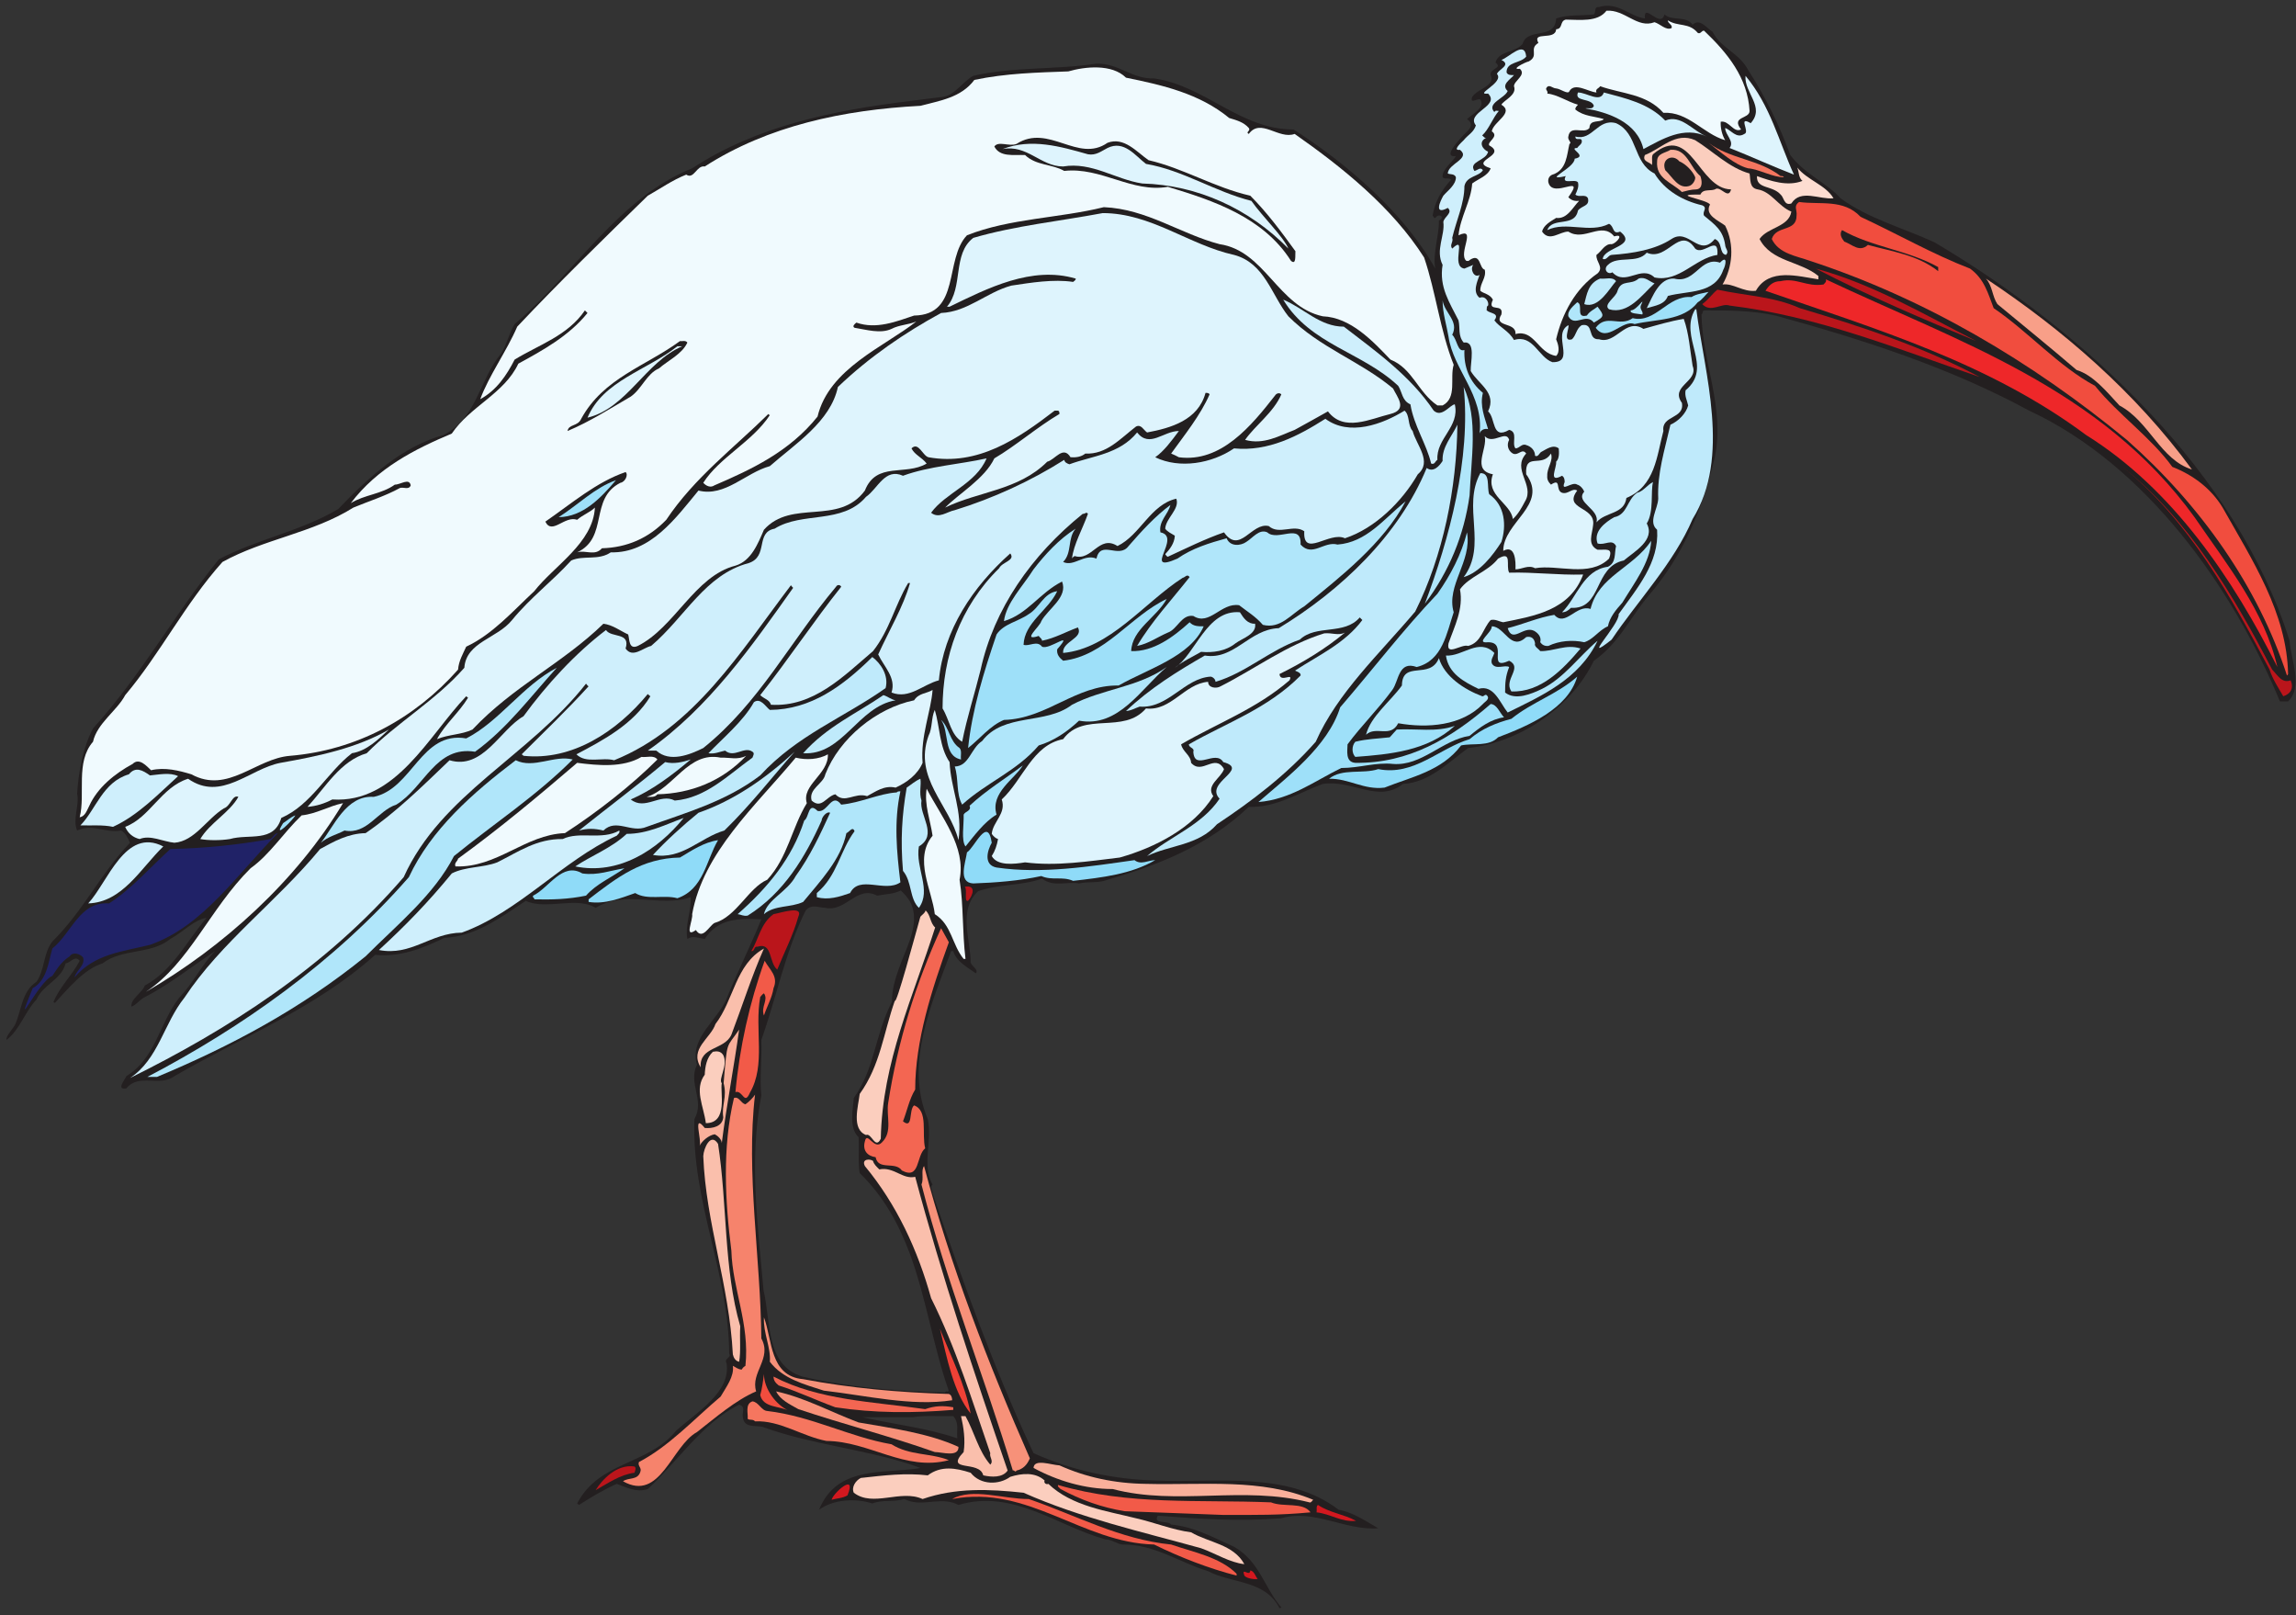 <?xml version="1.0" encoding="UTF-8" standalone="no"?>
<!-- Created with Inkscape (http://www.inkscape.org/) -->

<svg
   xmlns:dc="http://purl.org/dc/elements/1.1/"
   xmlns:cc="http://creativecommons.org/ns#"
   xmlns:rdf="http://www.w3.org/1999/02/22-rdf-syntax-ns#"
   xmlns:svg="http://www.w3.org/2000/svg"
   xmlns="http://www.w3.org/2000/svg"
   xmlns:sodipodi="http://sodipodi.sourceforge.net/DTD/sodipodi-0.dtd"
   xmlns:inkscape="http://www.inkscape.org/namespaces/inkscape"
   id="svg6557"
   version="1.1"
   inkscape:version="0.48.1 "
   width="387.5"
   height="272.5"
   xml:space="preserve"
   sodipodi:docname="Ibis_2.pdf"><rect width="100%" height="100%" fill="#333333" stroke="none"/><defs
     id="defs6561" /><sodipodi:namedview
     pagecolor="#ffffff"
     bordercolor="#666666"
     borderopacity="1"
     objecttolerance="10"
     gridtolerance="10"
     guidetolerance="10"
     inkscape:pageopacity="0"
     inkscape:pageshadow="2"
     inkscape:window-width="640"
     inkscape:window-height="480"
     id="namedview6559"
     showgrid="false"
     inkscape:zoom="1.0678899"
     inkscape:cx="193.75"
     inkscape:cy="136.25"
     inkscape:window-x="266"
     inkscape:window-y="108"
     inkscape:window-maximized="0"
     inkscape:current-layer="g6565" /><g
     id="g6565"
     inkscape:groupmode="layer"
     inkscape:label="Ibis_2"
     transform="matrix(1.25,0,0,-1.25,0,272.5)"><g
       id="g6567"
       transform="scale(0.24,0.24)"><path
         d="m 925.379,897.934 c -0.832,9.57 8.738,-6.036 11.027,2.289 4.164,-3.953 12.071,-0.418 15.813,-5.828 3.957,3.953 7.91,-1.872 11.238,-3.954 4.578,-9.152 14.981,-11.859 19.973,-21.429 9.781,-15.188 17.69,-31.211 23.72,-47.856 8.32,-11.027 20.6,-15.605 28.3,-24.343 15.6,-11.442 35.16,-16.645 52.85,-24.758 84.06,-49.727 170.2,-129.211 199.74,-224.086 0.84,-11.028 7.7,-26.008 -0.83,-34.121 -1.46,0 -3.33,0 -4.58,0 -26.63,64.289 -75.32,132.949 -141.07,163.535 -44.94,24.344 -93.42,39.949 -142.732,53.472 -13.316,2.915 -26.426,2.915 -40.156,2.915 -1.25,-0.415 -0.418,-1.665 -1.457,-2.29 0.414,-26.632 13.316,-52.64 7.488,-80.312 -6.656,-28.297 -17.476,-54.93 -37.242,-77.816 -10.195,-12.067 -16.856,-27.047 -30.793,-36.618 -12.695,-26.218 -41.613,-45.984 -70.746,-49.105 -11.442,-8.324 -21.844,-19.348 -36.617,-20.184 -13.942,-11.023 -28.297,2.5 -45.153,0 -13.523,-4.992 -26.632,-13.523 -41.613,-12.898 -23.094,-21.848 -50.769,-32.668 -79.48,-40.988 -4.993,-2.082 -10.403,-0.832 -16.024,-2.082 -6.242,1.25 -14.355,-2.289 -20.805,2.707 -11.859,-4.164 -24.136,-2.914 -35.996,-7.075 -11.445,-10.82 -4.16,-27.05 -4.16,-40.156 0.832,-2.289 4.578,-3.953 2.914,-6.035 -4.578,3.328 -11.031,6.66 -12.695,12.484 -0.207,0 -0.832,0 -1.246,0 -10.613,-28.922 -26.426,-63.254 -13.109,-94.461 2.703,-12.277 -3.536,-25.8 2.703,-36.828 -1.664,-1.457 0,-3.121 0,-4.785 16.855,-49.519 34.539,-98.832 56.804,-146.269 21.223,-9.57 44.528,-14.773 69.078,-15.398 34.332,-1.453 73.657,5.617 102.579,-16.434 8.32,-1.457 15.605,-6.66 22.261,-10.406 -18.515,-1.457 -36.203,11.027 -54.515,5.617 -24.133,-1.871 -45.149,-0.414 -69.493,1.457 -2.914,-4.992 5.618,-2.496 7.493,-4.992 13.105,-1.25 24.132,-7.492 35.371,-12.484 14.355,-8.113 17.058,-23.094 26.629,-34.121 -0.414,-0.211 -0.621,-0.418 -1.039,-0.418 -8.114,16.019 -26.84,13.734 -40.157,20.809 -16.019,4.785 -29.961,15.188 -48.273,14.98 -2.703,0.207 -6.031,2.91 -9.57,2.91 -27.047,7.492 -52.016,28.504 -82.602,19.352 -9.156,4.785 -18.102,-0.418 -27.258,2.082 l 0,17.891 c 1.875,0.211 3.953,0.418 5.828,0.832 -1.875,0.625 -3.953,1.457 -5.828,2.082 l 0,21.223 c 8.949,-1.664 18.102,-3.746 26.633,-6.656 -0.625,4.16 1.25,8.527 -2.289,12.484 l 0,0 c -7.488,-0.211 -15.605,0.621 -22.887,-0.625 -0.414,0 -1.039,0 -1.457,0 l 0,14.77 c 6.66,-0.414 13.11,-0.621 19.766,-0.832 0.211,1.457 2.289,-0.414 1.875,1.457 -8.531,24.343 -12.485,51.39 -21.641,76.359 l 0,176.856 c 2.496,7.492 3.539,14.773 0,21.429 l 0,450.254 c 6.035,0.832 12.071,1.457 18.313,2.289 6.863,0.832 11.234,8.531 17.269,11.86 22.469,5.203 46.606,3.328 69.285,6.863 12.899,0.211 19.766,-8.738 32.457,-8.32 28.922,-4.161 48.274,-28.715 78.442,-28.715 29.961,-19.141 62.422,-47.02 79.691,-78.231 -1.457,8.946 2.289,18.52 2.082,27.047 3.535,1.457 0.621,4.164 -1.457,2.082 -1.25,-1.664 -1.25,0 -2.082,0.625 1.25,7.699 4.992,14.356 10.403,20.184 -1.039,1.453 -3.743,0 -4.786,1.453 -0.414,4.371 5.411,8.324 7.493,11.859 -7.282,-0.832 0.414,7.492 2.914,10.407 2.285,2.91 8.945,6.656 3.328,10.402 3.328,3.121 10.402,6.449 7.488,11.027 -1.664,0.832 -6.031,-2.914 -4.578,1.457 3.121,4.785 13.109,6.031 10.406,12.274 -0.832,3.746 7.074,3.746 2.703,7.074 1.875,6.66 10.821,5.41 15.192,10.402 2.91,9.781 18.308,1.875 18.933,14.36 6.243,2.289 14.356,1.457 21.223,2.289 1.457,1.457 -0.207,4.367 2.91,4.16 10.82,3.121 16.856,-5.203 25.801,-6.449 l 0,0 z M 511.949,64.012 c -1.246,0.414 -2.289,0.832 -3.328,1.246 -5.617,-1.871 -12.277,-0.207 -17.894,-2.496 -9.364,3.121 -22.055,2.289 -29.961,-3.535 9.156,22.469 30.793,20.805 51.183,22.676 l 0,-17.891 z m 0,20.805 0,21.223 c -8.945,1.664 -18.101,3.328 -26.84,5.203 9.157,0 17.063,0 26.84,0 l 0,14.77 c -20.597,1.25 -41.406,3.539 -60.547,8.117 -20.804,6.242 -17.687,31.207 -21.847,48.476 -3.121,35.79 -8.321,72.825 -1.246,109.653 -1.043,9.777 0.414,20.805 0,31.207 8.32,23.305 13.523,49.937 24.968,72.824 3.328,3.746 6.657,1.664 11.024,1.457 11.652,-2.496 17.687,12.899 29.133,6.867 4.367,0.832 9.363,0.832 13.316,2.91 2.289,-2.078 3.953,-4.16 5.199,-6.242 l 0,450.254 c -43.902,-5.41 -86.347,-14.148 -122.551,-37.867 -40.574,-16.023 -65.539,-58.258 -99.871,-87.598 -3.121,-5.199 -4.371,-11.234 -7.492,-16.437 -12.484,-14.77 -13.523,-36.41 -32.664,-45.981 -22.891,-6.449 -41.406,-23.093 -59.094,-41.613 -21.011,-12.484 -45.566,-16.855 -67.203,-28.297 -25.18,-31.211 -43.281,-64.707 -70.746,-95.086 -5.824,-11.027 -8.113,-24.343 -8.945,-36.617 1.457,-6.66 -2.707,-14.359 0,-20.809 8.945,4.161 15.812,-1.664 24.758,0 2.707,-1.457 3.746,-4.367 4.996,-6.867 -16.855,-17.683 -26.008,-38.074 -43.695,-55.55 -5.203,-6.661 -4.16,-16.024 -8.945,-22.68 -8.117,-5.203 -8.324,-15.606 -11.859,-23.719 -1.25,-2.707 -4.785,-6.035 -4.996,-8.324 l 0,-0.414 c 0,-0.211 0,-0.211 0,-0.211 7.492,5.621 10.195,15.605 16.855,22.68 3.953,8.738 13.941,11.027 16.438,20.39 2.703,0.207 5.199,4.785 7.906,1.457 -4.164,-8.113 -11.445,-14.773 -14.773,-23.304 0.207,0 0.414,-0.208 0.832,-0.415 7.492,8.114 16.23,18.934 26.84,22.262 11.027,8.531 27.258,4.785 38.078,13.731 7.075,3.746 13.317,10.82 20.391,11.863 -11.027,-12.902 -19.145,-29.754 -34.75,-38.078 -1.453,-4.16 -8.113,-7.488 -7.488,-11.86 2.496,0.832 4.371,3.539 6.867,4.997 13.938,7.074 27.465,17.89 40.156,26.214 -7.699,-7.906 -12.066,-17.687 -20.183,-26.214 -11.235,-14.36 -13.106,-33.918 -29.754,-44.11 -0.625,-1.875 -6.031,-7.906 0,-6.867 7.285,8.738 18.727,0.625 27.051,6.867 37.867,22.055 79.067,37.867 112.981,68.242 13.937,-1.457 27.047,3.746 38.906,9.571 17.063,0.625 31.418,11.238 45.778,20.808 11.441,-5.41 28.503,2.703 39.324,-3.953 17.062,10.402 36.41,0 53.472,6.031 0.418,-8.113 -3.328,-15.601 -1.871,-23.511 3.121,2.082 6.243,0.418 9.778,0 7.488,11.652 19.351,11.652 31.836,11.031 -5.829,-14.359 -12.903,-28.508 -18.934,-43.07 -4.578,-13.317 -21.848,-23.094 -17.273,-38.7 -5.2,-10.613 4.578,-19.976 -1.454,-30.586 -1.664,-46.609 19.348,-86.14 19.559,-131.914 1.453,-2.496 -3.121,-2.496 -1.457,-5.41 2.496,-16.437 -16.855,-27.465 -28.508,-38.074 -15.812,-19.352 -43.07,-16.855 -55.554,-40.781 0.417,-0.207 0.625,-0.625 1.042,-0.832 6.868,4.371 13.731,8.531 21.223,11.859 5.617,-2.082 11.235,-4.992 17.477,-2.914 15.812,14.355 30.586,37.246 51.394,47.441 3.953,-1.25 1.453,-4.164 2.078,-7.074 0.832,-6.867 8.325,-3.953 12.278,-5.828 26.218,-9.363 55.136,-12.066 81.769,-20.598 l 0,0 z m 0,295.036 0,-176.856 c -6.242,16.645 -14.562,32.25 -28.297,45.567 -1.039,6.242 -0.207,13.316 -0.625,20.183 -5.617,5.199 -3.121,15.813 -2.703,22.055 12.067,17.062 11.442,34.332 21.43,54.097 0,12.274 6.449,24.133 10.195,34.954"
         style="fill:#231f20;fill-opacity:1;fill-rule:nonzero;stroke:none"
         id="path6569" /><path
         d="m 930.789,895.852 c 3.328,-1.039 6.449,-4.786 9.57,-3.329 0.832,1.872 -2.078,2.497 -2.078,4.368 5.824,-3.743 11.86,-1.039 16.852,-7.075 1.664,-0.832 2.082,1.457 3.539,1.25 13.105,-12.484 24.551,-26.421 25.59,-45.148 0,-4.578 -10.61,-2.914 -4.785,-10.406 -4.368,-2.078 -6.657,5.203 -11.442,4.371 -0.211,-3.121 0.621,-7.281 2.496,-10.403 -12.277,3.536 -20.808,16.227 -34.746,15.395 -9.574,10.82 -23.512,10.613 -35.582,14.98 -0.625,-1.246 -2.914,-1.453 -2.078,-3.535 -4.789,0.418 -12.07,5.825 -15.191,0.832 -0.625,-2.289 -4.993,1.25 -7.489,1.457 -2.082,0 -4.164,2.911 -5.621,0 -0.207,-1.043 1.25,-1.664 0.625,-2.914 5.41,-0.414 11.86,-4.785 17.27,-6.242 -0.414,-0.625 -1.664,-1.457 -1.457,-2.703 4.789,-3.953 10.82,-3.746 16.023,-5.41 -2.289,-2.289 -7.906,0.207 -8.117,-4.996 -3.117,-3.742 -10.816,2.082 -11.859,-4.781 -0.621,-1.875 2.289,-3.54 0.625,-4.165 -1.457,-5.824 -1.457,-14.773 -9.571,-17.269 -1.664,-0.625 -2.703,-2.289 -2.289,-4.367 2.496,-9.782 21.43,5.824 11.235,-8.324 1.664,-1.872 3.746,-2.29 6.035,-2.083 -3.535,-3.535 -6.656,-10.402 -12.899,-9.57 -2.914,-1.871 -7.074,-3.953 -7.906,-7.695 4.16,-6.035 9.777,0 14.77,0 8.949,-5.828 18.726,6.031 25.8,-2.707 6.036,1.871 1.25,-3.953 -1.457,-4.371 -3.742,0.418 -5.617,-3.953 -8.527,-6.032 -0.418,-3.953 4.367,-6.867 0.621,-10.402 -12.484,-8.531 -19.973,-22.68 -23.301,-37.039 1.039,-2.496 2.496,-6.863 0,-9.359 -10.195,1.453 -12.277,15.187 -22.89,12.273 0.625,7.074 -12.692,3.539 -7.907,11.027 1.457,6.868 -8.32,0.625 -4.785,8.325 -1.871,3.328 -5.199,3.328 -7.074,4.992 -0.207,4.371 3.539,7.281 2.496,11.859 -3.328,0.832 -2.078,9.782 -8.527,5.41 -0.625,-0.832 -1.457,-0.414 -1.875,-0.414 -4.785,4.161 6.242,19.348 -4.367,14.356 1.039,10.402 7.07,19.347 7.695,29.129 3.539,2.703 8.738,4.16 10.406,8.531 -12.902,4.16 9.778,7.074 -0.832,12.898 -1.25,2.082 5.824,4.997 1.453,7.907 0.836,5.41 12.903,10.402 5.41,14.98 1.25,2.496 8.95,5.41 7.075,10.402 0,3.122 7.074,6.243 3.332,9.782 -5.621,-0.625 2.91,3.742 4.992,4.16 6.035,3.328 -0.207,7.074 5.41,10.402 -3.746,6.867 9.57,1.043 9.988,7.699 3.953,0.207 1.871,4.579 5.407,5.411 7.492,0 17.894,-1.664 22.89,4.992 10.403,0.832 17.27,-10.196 27.047,-6.449 l 0,0"
         style="fill:#f0fafe;fill-opacity:1;fill-rule:nonzero;stroke:none"
         id="path6571" /><path
         d="m 858.59,876.504 c -3.121,-3.957 -11.235,-2.707 -11.027,-8.949 0.832,-1.664 2.707,-1.457 4.16,-1.457 -2.078,-2.496 -7.489,-5.41 -3.535,-8.946 -1.665,-4.16 -12.067,-6.867 -7.493,-11.859 0.625,1.25 1.664,0.625 2.5,0.625 -3.332,-3.746 -5.621,-10.406 -9.363,-13.734 0.832,-0.621 1.453,-1.871 2.496,-1.246 -4.996,-2.29 -2.289,-6.661 0.832,-7.907 -1.039,-5.203 -11.238,-5.41 -7.699,-10.82 1.664,0.207 3.328,2.496 4.785,0.414 -2.289,-3.742 -9.156,-3.121 -10.402,-8.945 0,-9.778 -4.578,-19.352 -6.867,-29.129 0.832,-2.289 -1.664,-3.953 0,-6.035 8.738,8.324 -1.25,-10.196 6.867,-11.235 1.871,0.832 3.535,1.457 4.992,2.082 -2.078,-2.5 0.625,-7.699 3.539,-5.617 -1.25,-3.746 -4.164,-9.574 0,-12.902 3.328,1.457 5.41,-2.496 4.785,-4.367 -1.039,-0.418 -0.625,-1.875 -0.832,-2.707 2.082,-1.872 7.488,-1.457 4.367,-5.618 2.914,-3.953 8.118,-5.824 11.028,-11.027 10.82,3.328 13.734,-9.777 21.64,-12.484 13.317,-0.207 -0.418,15.605 8.946,20.804 0.832,-1.246 -3.536,-9.777 2.082,-7.906 2.496,2.5 2.289,5.828 5.41,7.906 7.281,1.457 2.914,-8.32 9.777,-7.906 9.574,-3.117 14.774,12.277 24.969,5.828 7.492,2.078 14.98,4.367 22.68,5.617 2.914,-7.906 3.539,-17.683 4.992,-26.425 3.539,-8.946 -12.899,-11.235 -6.031,-20.805 1.664,-9.156 -11.653,-6.867 -10.403,-15.813 -3.746,-13.941 -4.578,-31.003 -20.808,-37.66 -1.25,-9.363 -11.86,-7.699 -16.852,-13.734 2.078,7.492 -12.277,11.238 -6.867,17.269 -0.625,1.668 -2.289,3.539 -3.953,3.957 -2.914,2.079 -9.571,-4.789 -7.075,1.454 0,1.457 -0.207,2.707 -1.457,3.539 -8.113,-4.371 -2.914,4.367 -3.328,7.906 1.871,1.664 1.664,5.41 1.453,7.488 -3.328,2.5 -7.074,-0.621 -9.984,-2.078 -1.043,-0.832 -1.664,-2.914 -3.328,-2.082 0,2.914 -2.082,5.203 -4.996,6.035 -2.496,1.039 -3.746,-1.875 -6.035,-1.875 -2.285,2.914 1.668,9.156 -3.535,10.406 -9.989,-5.828 -7.493,6.657 -11.86,10.403 4.992,10.609 -5.203,14.98 -9.781,22.679 -0.207,4.993 3.121,17.059 -3.953,16.02 -3.328,3.953 -1.871,8.113 -2.91,12.484 -4.996,9.989 -11.028,18.727 -8.95,31.211 -4.16,8.321 1.457,16.645 0.418,24.133 0.414,2.914 5.618,5.203 2.496,7.906 -8.113,-4.367 -4.16,3.953 -2.496,6.868 2.496,2.914 7.075,6.035 7.075,10.402 -0.832,2.082 -3.332,1.457 -4.579,2.082 0.208,5.617 13.106,8.324 6.868,13.316 -4.578,-0.625 0.832,4.16 2.078,5.41 2.496,3.122 5.617,4.368 6.867,8.321 -5.824,7.285 13.941,10.82 6.867,17.894 -8.324,-0.832 9.363,6.243 4.992,11.028 0.832,2.703 8.325,4.992 2.496,7.906 4.372,1.457 13.11,11.234 13.942,1.875 l 0,0"
         style="fill:#cfeffc;fill-opacity:1;fill-rule:nonzero;stroke:none"
         id="path6573" /><path
         d="m 633.461,864.645 c 20.598,-4.165 41.406,-8.95 58.051,-22.68 4.16,-1.25 8.113,-2.289 11.027,-5.621 1.25,-1.664 -2.078,-2.285 0,-3.328 6.66,9.156 16.856,-3.328 25.801,0 27.051,-18.934 54.93,-41.403 72.824,-69.493 6.656,-19.558 8.945,-40.988 16.645,-60.339 -2.289,-7.489 2.082,-18.516 -6.243,-22.887 -1.039,0 -1.871,0 -2.914,0 -11.027,7.492 -13.937,20.808 -26.422,25.801 -9.781,10.195 -22.265,23.718 -38.078,24.343 -25.175,5.411 -32.457,36.829 -58.05,40.571 -22.262,5.828 -40.782,19.769 -65.125,20.808 -25.176,-6.242 -52.848,-6.242 -76.985,-15.812 -12.898,-13.524 -3.328,-44.735 -29.754,-45.153 -9.988,-3.328 -21.222,-7.906 -32.457,-3.953 -1.043,-0.832 -2.496,-2.078 -1.043,-2.91 6.66,-1.043 14.567,-3.539 20.809,-0.625 4.371,2.289 9.57,2.289 13.941,4.16 -17.894,-14.148 -49.105,-26.422 -55.554,-53.472 -15.813,-19.766 -37.246,-29.754 -58.051,-38.7 -2.082,-1.457 -4.578,-0.417 -6.242,1.458 9.156,14.355 27.672,23.093 37.453,38.074 -0.207,0 -0.625,0.211 -0.832,0.625 -19.145,-18.934 -41.614,-35.785 -57.426,-59.508 -9.988,-10.402 -22.059,-15.602 -36.207,-16.02 -3.953,-4.578 -9.152,-0.832 -13.941,-2.289 17.894,8.325 6.66,30.168 24.347,39.118 2.703,0.414 4.574,4.578 2.91,6.031 -16.437,-5.617 -30.375,-17.684 -45.148,-27.879 3.746,-7.699 10.82,3.539 17.891,1.039 3.332,2.914 7.285,4.164 9.988,6.867 -1.039,-19.973 -22.887,-32.664 -34.121,-47.023 -11.86,-11.028 -23.512,-24.344 -38.285,-31.207 -1.872,-4.164 -4.161,-7.907 -4.579,-12.903 -24.761,-27.879 -57.425,-45.355 -94.461,-48.476 -19.351,-1.457 -34.957,-21.641 -55.554,-10.407 -6.867,2.083 -14.981,4.165 -22.68,2.29 -2.496,2.289 -6.656,7.285 -10.402,3.539 -9.988,-5.411 -19.766,-13.317 -24.344,-23.512 -1.25,-2.289 -2.289,-6.035 -5.41,-6.449 3.328,13.105 -2.5,31 7.488,42.445 2.289,10.402 13.524,17.477 18.102,26.215 19.977,23.719 33.5,51.183 54.722,74.902 23.305,12.899 50.77,16.231 73.657,30.586 8.531,3.539 17.894,6.449 26.214,11.027 2.082,0.625 4.997,-1.25 6.036,1.457 -0.832,4.372 -5.618,0.418 -8.946,0.418 -7.492,-5.41 -17.062,-5.621 -24.761,-10.406 14.98,19.766 35.996,30.379 56.804,39.117 10.403,15.399 29.543,22.473 37.449,39.325 13.735,7.492 28.508,15.605 38.911,28.504 -0.625,0.625 -1.039,1.042 -1.457,1.457 -9.778,-14.356 -26.008,-19.348 -39.532,-27.672 -4.578,-8.946 -10.195,-17.27 -19.351,-22.266 4.785,13.109 14.773,26.844 20.808,40.785 23.094,24.551 48.895,49.727 73.446,73.653 7.074,3.953 13.734,8.738 21.64,11.859 4.368,-2.91 5.825,5.41 10.403,4.578 35.578,22.887 78.027,31.836 121.304,34.121 11.028,2.914 22.887,4.578 30.375,14.567 17.688,3.746 35.582,4.16 52.852,4.785 9.363,2.707 24.551,4.367 32.457,-3.535 l 0,0"
         style="fill:#f0fafe;fill-opacity:1;fill-rule:nonzero;stroke:none"
         id="path6575" /><path
         d="m 1009.23,810.129 c -11.441,4.371 -24.136,10.195 -36.203,14.98 2.914,3.746 -2.496,7.282 -2.496,11.235 3.328,-1.039 6.242,-6.242 10.821,-3.328 3.328,1.043 -3.954,10.402 3.535,6.035 8.324,9.156 -3.746,17.062 -2.914,26.633 13.941,-16.645 18.727,-36.829 27.257,-55.555 l 0,0"
         style="fill:#def4fd;fill-opacity:1;fill-rule:nonzero;stroke:none"
         id="path6577" /><path
         d="m 902.285,856.32 c 12.278,-3.328 25.176,-6.035 34.539,-15.812 8.739,3.746 15.606,-5.828 23.305,-8.945 -12.902,6.031 -24.969,-1.461 -35.582,-7.079 -3.535,15.192 -19.766,20.602 -32.664,22.891 1.664,0.414 3.953,-0.832 4.785,1.453 -1.457,4.578 -11.238,2.082 -8.949,7.492 4.996,0 12.484,-6.035 14.566,0 l 0,0"
         style="fill:#cfeffc;fill-opacity:1;fill-rule:nonzero;stroke:none"
         id="path6579" /><path
         d="m 930.789,810.754 c 5.828,-9.57 16.024,-15.399 26.84,-17.895 3.332,-1.457 -0.207,-3.535 1.043,-5.824 6.242,-5.203 10.609,-8.117 11.859,-16.437 0,-2.082 2.496,-3.746 0.414,-5.618 -3.953,0.833 -1.664,7.075 -6.242,8.946 -8.945,-10.821 -14.562,6.449 -24.344,0 -9.152,-6.035 -21.636,-8.113 -33.707,-8.946 -2.078,-0.21 -2.703,-3.121 -4.992,-2.289 0.625,6.657 19.977,7.282 9.781,15.399 -4.578,-1.875 -3.121,2.91 -6.242,4.367 -10.82,-5.617 -24.136,1.664 -34.75,-3.539 2.914,7.699 15.399,1.25 17.27,11.027 2.289,2.914 6.66,2.289 5.617,6.868 -1.453,2.707 -4.992,0.21 -7.074,2.082 1.043,2.289 2.082,4.371 1.457,6.867 -1.664,2.289 -9.571,-1.668 -6.867,3.535 -13.938,-3.121 5.203,4.578 4.996,9.781 7.906,1.453 -4.16,6.031 1.457,6.031 0.832,1.457 3.121,2.289 2.496,4.371 -0.625,1.665 -3.539,-0.625 -3.539,2.083 9.574,-2.708 12.484,10.402 22.89,7.488 12.485,-5.617 9.36,-22.262 21.637,-28.297 l 0,0"
         style="fill:#cfeffc;fill-opacity:1;fill-rule:nonzero;stroke:none"
         id="path6581" /><path
         d="m 984.262,810.754 c 0.625,-3.535 -0.207,-8.113 4.578,-8.945 7.699,-1.25 11.65,-9.575 18.93,-12.485 -1.45,-8.742 -13.313,-8.742 -17.891,-15.398 6.66,-12.899 22.681,-12.274 33.081,-20.805 0,-0.832 0,-1.457 0,-1.875 -11.44,1.664 -27.671,6.66 -35.159,-6.449 -7.285,-0.832 -12.692,4.371 -18.727,3.539 5.617,9.777 6.867,22.262 1.457,33.082 -3.328,2.703 -11.859,5.824 -8.531,11.859 -1.457,2.911 -23.719,5.825 -5.41,5.618 1.664,3.746 6.242,1.457 8.945,3.328 3.121,0.625 6.867,-6.035 8.324,-0.414 -18.519,0.207 -22.468,37.867 -43.902,19.765 -1.039,-1.25 -0.207,-3.953 -0.625,-6.035 -1.453,1.875 -5.617,1.875 -3.953,5.617 8.949,3.328 17.269,13.317 28.297,8.324 9.781,-6.035 19.144,-15.605 30.586,-18.726 l 0,0"
         style="fill:#fbcebe;fill-opacity:1;fill-rule:nonzero;stroke:none"
         id="path6583" /><path
         d="m 623.059,828.023 c 9.363,3.54 16.437,-5.203 23.093,-9.781 19.77,-4.574 37.039,-15.394 57.219,-19.972 9.57,-9.571 17.688,-20.598 25.387,-31.211 -0.211,-2.079 0.621,-8.114 -2.5,-5.407 -15.602,24.551 -43.692,33.914 -69.285,41.614 -20.184,-3.539 -37.453,11.234 -58.258,8.945 -6.867,3.953 -15.813,2.914 -22.055,8.945 -6.66,0.207 -14.148,-1.25 -17.269,4.785 2.289,3.329 8.32,-0.207 12.484,1.457 18.102,11.653 34.539,-11.027 51.184,0.625 l 0,0"
         style="fill:#231f20;fill-opacity:1;fill-rule:nonzero;stroke:none"
         id="path6585" /><path
         d="m 623.059,825.109 c 9.363,4.579 15.605,-4.367 21.636,-8.945 20.809,-3.539 38.703,-15.605 59.301,-20.809 6.449,-9.152 17.895,-19.972 20.809,-26.839 -22.059,22.472 -51.188,35.789 -82.188,36.621 -15.187,2.289 -28.297,12.277 -44.527,9.57 -12.692,0 -20.184,12.484 -34.121,9.777 16.226,6.243 32.664,1.457 48.062,-2.91 4.578,-0.832 7.699,1.871 11.028,3.535 l 0,0"
         style="fill:#def4fd;fill-opacity:1;fill-rule:nonzero;stroke:none"
         id="path6587" /><path
         d="m 1001.74,809.297 c 0.42,0 1.25,0.207 1.87,-0.625 -6.032,-0.207 -14.145,4.578 -20.18,4.996 -7.489,1.871 -15.395,9.152 -22.262,14.355 12.066,-9.156 28.297,-9.156 40.572,-18.726 l 0,0"
         style="fill:#f5765f;fill-opacity:1;fill-rule:nonzero;stroke:none"
         id="path6589" /><path
         d="m 956.59,809.297 c 0.832,-2.289 1.664,-7.074 -2.289,-7.488 -2.91,0 -5.617,-0.832 -8.113,-1.457 -5.618,5.41 -14.774,7.488 -13.942,17.269 0,4.574 4.578,4.574 7.492,6.449 9.364,0.832 11.028,-9.988 16.852,-14.773 l 0,0"
         style="fill:#f9b09b;fill-opacity:1;fill-rule:nonzero;stroke:none"
         id="path6591" /><path
         d="m 953.676,808.672 c 0.211,-1.453 -1.246,-4.367 -3.535,-4.992 -6.036,-1.664 -9.157,4.992 -13.317,8.945 -2.496,6.453 4.367,9.363 7.906,4.996 3.536,-1.457 7.489,-5.41 8.946,-8.949 l 0,0"
         style="fill:#231f20;fill-opacity:1;fill-rule:nonzero;stroke:none"
         id="path6593" /><path
         d="m 1031.49,796.813 c -7.9,-0.833 -18.51,5.41 -23.72,-2.911 -4.16,-1.457 -4.16,3.536 -6.03,4.993 -4.787,5.41 -13.732,2.914 -13.314,10.402 7.695,-2.703 17.054,-6.031 25.594,-2.703 -2.29,1.871 -1.88,4.992 -2.91,7.488 5.61,-7.074 16.02,-9.777 20.38,-17.269 l 0,0"
         style="fill:#fdddd1;fill-opacity:1;fill-rule:nonzero;stroke:none"
         id="path6595" /><path
         d="m 1046.68,786.41 c 20.6,-9.57 40.58,-21.015 61.59,-29.129 8.12,-5.824 10.19,-14.148 13.32,-22.261 19.35,-13.11 36.41,-32.668 57.01,-43.696 13.11,-16.226 31.42,-28.922 43.49,-45.566 11.23,-4.367 21.63,-11.86 28.29,-22.887 16.65,-29.547 36.21,-59.297 36.83,-93.629 0,-0.207 -0.42,-0.625 -0.62,-0.832 -16.23,49.934 -48.48,95.711 -90.1,132.535 -53.89,44.321 -113.6,79.485 -178.31,100.707 -7.49,2.703 -17.48,3.953 -21.434,12.274 2.496,7.906 13.944,3.746 13.944,13.109 0.42,3.328 -1.87,5.41 1.45,7.699 11.66,-1.668 24.97,1.871 34.54,-8.324 l 0,0"
         style="fill:#f14d3e;fill-opacity:1;fill-rule:nonzero;stroke:none"
         id="path6597" /><path
         d="m 694.219,764.98 c 17.269,-4.578 21.011,-22.472 30.586,-34.539 17.89,-17.894 40.156,-24.968 58.883,-40.574 2.285,-4.785 8.531,-11.859 -1.458,-14.355 -11.238,-2.703 -26.218,-10.403 -35.164,1.457 -6.449,-3.539 -12.484,-7.074 -18.726,-10.403 -8.738,-3.332 -17.477,-8.531 -27.879,-5.621 5.617,8.118 16.019,15.399 20.387,25.594 -1.246,1.25 -2.91,0.418 -3.535,-0.625 -13.317,-17.059 -30.379,-37.867 -54.098,-34.746 -1.457,0.832 -2.91,1.457 -4.367,2.082 7.488,10.402 16.433,21.43 21.636,33.289 -0.414,0.832 -1.25,0.832 -2.289,0.832 -4.16,-15.394 -19.558,-19.766 -32.875,-22.262 -2.078,1.457 -3.328,4.786 -6.242,3.329 -8.945,-6.868 -16.644,-15.813 -28.504,-15.188 -2.289,-1.875 -5.203,-2.289 -8.324,-2.082 -4.16,6.867 -8.738,-1.457 -13.105,-2.496 -16.231,-16.231 -38.704,-16.645 -57.43,-25.801 7.492,7.699 22.265,16.231 27.676,27.672 12.066,7.074 23.925,17.477 36.617,24.969 0,0.832 0,1.664 -0.832,1.871 -0.414,0 -1.039,0 -1.871,0 -20.598,-15.813 -43.071,-31.207 -70.95,-26.215 -3.332,0.832 -5.621,8.945 -9.574,4.992 1.875,-3.742 5.828,-4.992 8.532,-8.527 -11.86,-7.074 -28.297,1.246 -34.747,-15.192 -14.773,-19.972 -41.199,-4.578 -56.8,-22.054 -3.332,-7.699 -7.078,-17.477 -16.024,-20.18 -22.887,-5.828 -34.121,-34.75 -54.929,-45.152 -5.204,-2.289 -4.579,3.746 -5.411,6.449 -4.578,2.082 -8.738,5.41 -13.941,6.035 -22.887,-22.262 -50.766,-35.164 -73.656,-59.508 -6.032,-2.91 -13.524,-2.703 -19.973,-5.41 4.578,8.531 12.484,14.984 17.477,23.305 -0.414,0.207 -0.625,0.625 -1.039,0.832 -21.223,-22.262 -39.536,-60.336 -75.321,-58.051 -4.371,-2.285 -8.945,-3.742 -13.941,-4.16 10.402,11.445 18.519,25.801 33.293,30.168 17.058,17.273 38.699,29.547 54.929,48.062 1.04,14.567 18.516,16.438 26.84,26.844 10.403,12.692 22.473,21.637 33.289,33.496 7.075,3.121 15.192,-0.207 22.266,4.578 22.262,-0.625 36.617,19.352 49.313,34.746 14.98,-3.746 26.421,9.989 40.156,13.735 14.148,12.484 34.121,24.965 38.285,44.523 17.891,17.063 37.449,30.379 58.051,41.614 14.98,0.625 25.59,11.652 39.531,15.398 11.027,1.664 23.719,3.746 34.746,2.078 0.418,0.418 1.664,1.043 1.457,1.875 -24.758,7.281 -49.519,-5.41 -70.949,-15.812 -0.418,0 -0.836,0 -1.457,0 9.363,11.027 2.91,29.543 14.773,38.699 23.512,6.867 48.477,9.363 72.821,13.941 27.257,0 48.48,-17.894 73.867,-23.512 l 0,0"
         style="fill:#def4fd;fill-opacity:1;fill-rule:nonzero;stroke:none"
         id="path6599" /><path
         d="m 1090.38,758.113 c 0,-0.832 0,-1.457 0,-2.289 -11.65,9.156 -26.01,11.028 -39.54,14.774 -4.78,-4.371 -8.73,0.207 -13.31,1.871 -1.46,1.875 -2.91,4.164 -1.25,6.449 16.85,-9.57 37.04,-11.234 54.1,-20.805 l 0,0"
         style="fill:#231f20;fill-opacity:1;fill-rule:nonzero;stroke:none"
         id="path6601" /><path
         d="m 953.676,768.516 c 4.578,-4.161 13.316,8.324 12.484,-3.536 -12.691,-1.875 -21.43,-15.605 -35.371,-12.691 -7.699,7.281 -16.226,-5.203 -23.719,2.91 -2.496,-1.664 -5.41,1.664 -2.496,4.164 5.41,5.407 16.438,0.414 21.848,6.864 11.652,-5.2 18.308,15.605 27.254,2.289 l 0,0"
         style="fill:#cfeffc;fill-opacity:1;fill-rule:nonzero;stroke:none"
         id="path6603" /><path
         d="m 969.492,756.656 c -4.789,-13.937 -19.769,-11.652 -31.211,-14.773 -1.664,-4.785 -6.867,-5.406 -11.859,-6.863 3.328,6.656 7.074,17.058 15.394,16.644 11.86,-3.121 14.774,12.691 25.801,8.945 4.578,4.786 3.121,-1.871 1.875,-3.953 l 0,0"
         style="fill:#bfeafb;fill-opacity:1;fill-rule:nonzero;stroke:none"
         id="path6605" /><path
         d="m 1111.81,716.5 c -28.72,11.859 -60.76,25.383 -90.3,40.781 32.25,-8.738 60.96,-25.801 90.3,-40.781 l 0,0"
         style="fill:#ba151b;fill-opacity:1;fill-rule:nonzero;stroke:none"
         id="path6607" /><path
         d="m 909.152,750.207 c -3.539,-3.746 -9.781,-15.812 -17.894,-12.902 1.457,5.414 2.078,11.652 8.945,14.359 3.121,-0.418 6.867,1.246 8.949,-1.457 l 0,0"
         style="fill:#bfeafb;fill-opacity:1;fill-rule:nonzero;stroke:none"
         id="path6609" /><path
         d="m 930.789,748.957 c -7.074,-6.449 -14.773,-17.684 -25.59,-14.562 -3.539,2.703 3.953,6.656 4.785,10.402 2.289,6.66 7.489,2.914 11.86,6.867 3.746,1.246 6.035,-1.664 8.945,-2.707 l 0,0"
         style="fill:#bfeafb;fill-opacity:1;fill-rule:nonzero;stroke:none"
         id="path6611" /><path
         d="m 1233.11,644.301 c -17.68,5.41 -23.93,27.051 -40.78,35.996 -7.49,8.113 -14.77,17.062 -24.13,19.973 -14.78,12.695 -29.97,24.968 -44.53,37.035 -2.92,4.371 -2.71,10.199 -6.45,14.359 43.28,-28.715 84.06,-63.875 115.89,-107.363 l 0,0"
         style="fill:#f89f88;fill-opacity:1;fill-rule:nonzero;stroke:none"
         id="path6613" /><path
         d="m 1234.57,617.461 c 18.52,-27.047 39.32,-52.641 46.61,-84.266 -24.55,48.895 -58.47,99.871 -107.57,130.457 -54.73,40.782 -118.61,59.715 -180.399,81.145 1.871,2.914 4.16,5.41 8.529,5.41 8.95,2.082 14.36,-3.328 24.14,-1.871 0.62,0.832 1.87,1.453 1.25,2.91 73.86,-34.953 154.59,-60.754 207.44,-133.785 l 0,0"
         style="fill:#ee2729;fill-opacity:1;fill-rule:nonzero;stroke:none"
         id="path6615" /><path
         d="m 1012.56,735.02 c 34.75,-10.403 69.08,-21.641 101.12,-38.704 -45.77,15.606 -90.72,34.125 -140.653,40.161 -4.578,1.664 -10.609,-4.372 -15.398,0.828 3.539,2.5 5.621,5.828 8.531,8.117 16.438,-3.539 31.418,-3.746 46.4,-10.402 l 0,0"
         style="fill:#ba151b;fill-opacity:1;fill-rule:nonzero;stroke:none"
         id="path6617" /><path
         d="m 955.133,738.348 c -8.32,-10.614 -23.094,-9.364 -35.578,-12.278 -6.867,2.914 -15.399,-11.027 -21.848,-2.078 6.035,8.113 13.523,0.207 20.805,5.406 12.902,-3.117 19.769,13.11 33.086,11.864 2.91,1.871 6.449,2.078 9.57,2.91 -1.457,-1.453 -3.746,-4.578 -6.035,-5.824 l 0,0"
         style="fill:#9ee0f9;fill-opacity:1;fill-rule:nonzero;stroke:none"
         id="path6619" /><path
         d="m 756.012,724.617 c 18.101,-13.941 37.246,-27.465 50.562,-47.234 4.578,-4.16 9.153,3.332 11.86,3.539 2.914,-12.692 -10.614,-19.145 -9.782,-31.211 -1.246,-0.625 -1.453,-2.914 -3.535,-2.078 -2.496,10.816 -9.781,21.43 -11.652,33.289 -4.785,2.082 -4.578,6.867 -6.867,10.402 -20.391,19.141 -49.313,23.098 -64.707,48.481 11.652,-4.785 20.597,-15.188 34.121,-15.188 l 0,0"
         style="fill:#cfeffc;fill-opacity:1;fill-rule:nonzero;stroke:none"
         id="path6621" /><path
         d="m 816.977,720.039 c 2.914,-2.707 2.914,-9.988 6.867,-8.531 -0.418,-9.781 2.914,-17.895 10.402,-24.137 -1.871,-7.281 1.039,-13.941 2.914,-20.391 -2.289,0.625 -4.371,-0.832 -4.785,-2.496 2.496,21.637 -14.773,35.786 -17.48,54.512 -1.04,6.242 -3.329,13.109 -3.329,20.391 1.043,-7.074 9.364,-11.653 5.411,-19.348 l 0,0"
         style="fill:#b0e6fa;fill-opacity:1;fill-rule:nonzero;stroke:none"
         id="path6623" /><path
         d="m 923.922,731.48 c -2.285,0.418 -7.488,0.418 -6.449,2.29 3.539,0 8.531,8.949 5.617,2.707 -0.832,-2.082 1.664,-3.539 0.832,-4.997 l 0,0"
         style="fill:#b0e6fa;fill-opacity:1;fill-rule:nonzero;stroke:none"
         id="path6625" /><path
         d="m 892.715,730.855 c 1.664,2.5 3.953,3.333 6.031,4.997 3.746,-4.997 4.164,-5.411 -2.078,-8.95 -4.578,5.828 -10.613,-2.91 -14.359,3.539 -0.621,3.329 3.121,6.036 4.996,7.907 3.746,-1.25 -1.25,-9.157 5.41,-7.493 l 0,0"
         style="fill:#b0e6fa;fill-opacity:1;fill-rule:nonzero;stroke:none"
         id="path6627" /><path
         d="m 954.301,734.395 c 4.578,-36.204 19.558,-83.02 -2.082,-117.973 -10.403,-24.551 -31.207,-46.399 -45.567,-67.828 -18.101,-14.36 4.789,8.738 3.953,14.355 10.407,14.563 22.891,28.922 21.641,47.438 -5.203,4.371 0.418,11.652 0.625,17.476 -0.625,14.153 3.535,27.051 6.867,41.614 4.367,1.875 8.739,6.242 9.985,10.82 -0.621,2.914 -2.078,5.203 -1.457,8.531 16.023,13.317 -4.161,29.754 5.41,45.567 0.211,0 0.625,0 0.625,0 l 0,0"
         style="fill:#bfeafb;fill-opacity:1;fill-rule:nonzero;stroke:none"
         id="path6629" /><path
         d="m 386.695,715.668 c -2.914,-6.449 -11.031,-10.195 -16.023,-14.563 -6.867,-2.914 -9.57,-11.445 -15.813,-15.812 -11.859,-6.867 -23.097,-14.152 -35.578,-19.352 0.621,3.954 5.824,2.497 7.696,6.868 12.484,22.886 36.207,29.543 55.554,43.691 1.25,-0.207 3.121,0.625 4.164,-0.832 l 0,0"
         style="fill:#231f20;fill-opacity:1;fill-rule:nonzero;stroke:none"
         id="path6631" /><path
         d="m 383.781,713.586 c -20.808,-8.945 -31.004,-34.746 -53.265,-40.156 8.738,20.808 33.5,26.633 50.558,40.156 0.836,0 1.875,0 2.707,0 l 0,0"
         style="fill:#def4fd;fill-opacity:1;fill-rule:nonzero;stroke:none"
         id="path6633" /><path
         d="m 826.758,629.738 c -3.121,-22.472 -11.445,-42.656 -25.18,-60.965 13.735,36.411 26.008,81.77 21.848,121.926 8.324,-18.101 4.16,-40.57 3.332,-60.961 l 0,0"
         style="fill:#b0e6fa;fill-opacity:1;fill-rule:nonzero;stroke:none"
         id="path6635" /><path
         d="m 794.715,665.941 c 2.082,-7.906 11.234,-17.269 2.91,-24.343 -8.738,-15.188 -23.926,-30.379 -40.988,-35.996 -8.739,4.16 -23.719,-11.442 -22.887,3.953 -6.035,4.16 -14.148,-2.289 -19.977,2.914 -9.777,2.289 -16.226,-16.231 -25.175,-3.539 -10.817,-3.746 -21.223,-8.946 -31.625,-13.731 -0.625,0.207 -1.039,0.832 -1.457,1.457 2.496,2.703 5.203,6.032 5.41,10.403 -1.664,1.039 -4.371,2.289 -5.41,3.953 0.418,6.035 8.324,11.027 6.242,16.851 -14.563,-3.328 -20.18,-20.39 -33.082,-26.629 -10.403,6.657 -14.356,-8.738 -24.137,-5.621 -0.621,-0.414 -1.246,-0.832 -1.457,-1.453 0.836,7.906 6.035,16.852 8.949,25.176 -0.832,1.453 -1.664,-0.211 -2.914,0 -28.922,-23.305 -49.937,-53.477 -57.426,-87.598 -3.328,-13.523 -7.699,-26.84 -10.402,-40.57 -6.453,3.742 -7.074,12.273 -11.027,18.727 0,28.918 9.777,57.214 31.832,78.855 1.664,3.535 9.363,4.367 6.242,8.32 C 547.32,578.344 530.883,554 528.18,525.703 c -8.946,-2.285 -16.645,-10.816 -26.633,-6.863 2.703,8.32 -4.16,14.355 -7.492,21.43 6.035,13.316 14.148,26.839 17.894,40.156 -0.207,0 -0.832,0 -1.039,0 -7.492,-12.485 -10.402,-26.426 -19.765,-38.285 -16.645,-14.149 -33.5,-31.625 -57.43,-30.168 -0.828,2.914 -3.949,3.328 -6.031,5.41 15.812,19.972 29.961,41.406 45.566,60.961 -0.625,1.25 -2.289,1.25 -2.914,0 -26.008,-31 -43.07,-65.332 -74.695,-90.715 -7.493,-3.746 -18.934,-8.324 -26.426,-1.457 -1.664,0 -3.121,0 -4.785,0 34.332,23.93 58.883,59.301 81.769,91.551 -0.414,0.414 -0.832,0.832 -1.246,1.457 -28.297,-37.246 -54.515,-80.317 -99.457,-98.418 -6.656,1.875 -15.812,-2.078 -21.223,3.332 14.981,7.906 32.043,16.851 41.614,32.664 -0.625,0.418 -1.039,0.832 -1.457,1.25 -17.477,-21.223 -42.653,-37.66 -69.91,-34.746 -0.415,0.414 -0.625,0.621 -1.04,0.832 12.274,12.273 25.801,25.176 37.661,38.281 -0.625,0.207 -0.832,0.832 -1.457,1.457 -31.836,-40.57 -81.563,-62.211 -102.579,-108.816 -43.695,-50.77 -99.664,-86.141 -153.968,-112.981 16.02,10.613 18.934,30.586 30.586,45.153 20.804,31.414 51.601,53.679 76.359,83.64 7.906,4.367 15.813,8.738 25.594,8.945 17.058,11.653 31.832,26.219 47.23,40.989 18.727,-5.617 28.504,17.269 41.614,24.761 12.902,17.684 29.128,35.372 46.398,48.477 2.914,-4.574 13.941,-1.039 11.027,-10.402 3.953,-5.618 9.782,0.418 14.356,1.457 19.144,16.23 30.379,40.156 54.933,46.605 11.235,3.746 3.536,17.27 14.563,19.352 15.605,9.777 38.078,2.289 51.394,17.894 6.657,4.578 10.61,16.438 20.805,11.86 14.774,5.41 32.25,6.449 47.024,9.777 -6.032,-14.355 -23.094,-19.348 -31.211,-30.586 4.371,-3.535 8.949,0.625 13.316,1.457 21.641,6.66 42.863,16.438 61.59,28.297 0.207,-1.457 1.664,-2.078 2.914,-2.496 12.898,4.785 28.086,5.617 38.074,17.894 7.074,-8.949 14.774,0.832 23.512,0.832 -4.367,-5.828 -8.324,-11.238 -13.317,-14.773 13.735,-6.66 31.836,-3.535 44.321,4.992 19.347,-1.871 35.992,6.867 51.39,16.649 13.524,-9.989 32.043,-3.121 44.528,4.574 3.121,-2.496 1.664,-8.32 4.578,-11.442 l 0,0"
         style="fill:#cfeffc;fill-opacity:1;fill-rule:nonzero;stroke:none"
         id="path6637" /><path
         d="m 796.172,564.406 c -20.184,-23.929 -43.695,-45.566 -55.973,-73.238 -16.226,-18.52 -36.41,-33.707 -55.554,-46.398 -10.61,-12.071 -26.633,-11.653 -39.325,-17.895 12.692,11.027 30.586,17.063 40.782,32.25 -8.739,9.156 17.269,16.438 2.082,20.598 -4.371,7.281 -16.231,-5.41 -16.856,5.824 0.832,2.289 -2.496,2.082 -2.496,4.164 21.016,12.066 44.32,19.973 62.836,38.699 0.418,2.082 -3.746,2.496 -2.91,2.914 13.105,8.528 27.879,15.188 37.66,28.297 -0.625,0.621 -0.832,0.832 -1.457,1.457 -8.738,-10.195 -24.551,-3.746 -33.707,-12.484 -16.856,-5.828 -30.379,-18.727 -47.441,-23.723 0,1.457 -1.454,2.707 -2.704,2.914 -14.773,-0.832 -23.929,-18.101 -39.949,-16.851 -2.496,-0.832 -4.785,-2.289 -7.699,-2.5 13.316,12.695 29.129,22.472 44.32,31.211 16.645,-2.704 24.965,14.773 41.614,15.398 34.953,21.223 67.621,52.223 83.226,90.09 3.746,-2.703 7.074,1.043 8.945,3.953 -0.414,7.906 5.204,13.734 8.325,20.391 -0.418,-35.579 -7.907,-73.446 -23.719,-105.071 l 0,0"
         style="fill:#bfeafb;fill-opacity:1;fill-rule:nonzero;stroke:none"
         id="path6639" /><path
         d="m 851.102,653.25 c 3.121,-1.457 5.199,3.328 7.488,0 -8.32,-8.949 4.996,-17.687 -0.625,-26.84 -1.871,-3.539 -3.742,-7.074 -6.863,-9.988 -1.25,8.945 -15.606,13.316 -11.239,25.176 -12.277,2.289 -2.914,14.148 -4.578,21.429 4.578,-4.992 12.07,3.746 13.735,-2.082 -1.457,-2.496 -0.832,-6.031 2.082,-7.695 l 0,0"
         style="fill:#def4fd;fill-opacity:1;fill-rule:nonzero;stroke:none"
         id="path6641" /><path
         d="m 831.75,659.492 c 0,-2.289 0,-4.578 0,-6.867 0,2.289 0,4.578 0,6.867 l 0,0"
         style="fill:#ffffff;fill-opacity:1;fill-rule:nonzero;stroke:none"
         id="path6643" /><path
         d="m 870.449,640.766 c -0.207,-2.082 0.625,-3.539 2.082,-4.993 6.035,3.954 2.289,-3.125 6.242,-4.578 3.536,-1.043 5.618,2.91 8.532,1.246 -8.117,-10.82 10.402,-8.738 8.945,-19.347 -0.414,-4.996 -3.535,-11.028 2.496,-13.942 4.578,-0.207 8.949,1.457 6.453,-4.992 -11.031,-10.82 -28.922,-3.121 -41.613,-5.41 -3.746,2.078 -7.492,-0.625 -11.031,-0.625 0.211,4.16 0,14.148 -6.864,10.402 0,16.231 25.59,25.801 12.899,43.071 -0.832,12.691 8.738,3.328 13.941,11.652 1.457,-4.164 -2.289,-7.906 -2.082,-12.484 l 0,0"
         style="fill:#def4fd;fill-opacity:1;fill-rule:nonzero;stroke:none"
         id="path6645" /><path
         d="m 1278.26,531.738 c 3.12,-3.121 5.41,-7.906 10.4,-6.035 1.88,-4.367 0,-7.695 -4.16,-8.945 -2.49,4.371 -6.03,9.57 -7.7,14.98 -21.63,40.782 -45.14,83.852 -83.22,114.438 38.08,-30.172 63.25,-73.238 84.68,-114.438 l 0,0"
         style="fill:#ba151b;fill-opacity:1;fill-rule:nonzero;stroke:none"
         id="path6647" /><path
         d="m 837.785,630.363 c 8.945,-6.242 9.778,-17.687 6.863,-26.843 -4.785,-7.489 -12.066,-17.059 -21.222,-19.766 13.523,18.101 -1.039,39.324 9.363,58.469 5.828,0.207 3.539,-7.7 4.996,-11.86 l 0,0"
         style="fill:#bfeafb;fill-opacity:1;fill-rule:nonzero;stroke:none"
         id="path6649" /><path
         d="m 314.285,617.461 c 10.82,6.867 20.391,16.644 32.25,20.809 -8.527,-9.989 -18.515,-20.602 -32.25,-20.809 l 0,0"
         style="fill:#9ee0f9;fill-opacity:1;fill-rule:nonzero;stroke:none"
         id="path6651" /><path
         d="m 926.422,613.926 c 4.992,-9.363 -7.074,-15.813 -12.902,-20.809 -17.059,-3.535 -12.067,-27.672 -29.754,-26.633 -1.457,-1.457 -2.914,-2.496 -4.993,-2.496 8.532,8.532 11.86,23.719 25.801,25.594 4.785,2.289 3.535,7.488 4.578,11.652 -2.289,4.368 -6.242,0.207 -10.406,1.454 -2.496,6.66 4.164,11.859 9.363,14.773 7.493,1.457 7.075,9.781 12.903,13.734 3.535,0.832 5.824,4.578 8.945,6.032 -1.457,-5.2 0.625,-16.645 -3.535,-23.301 l 0,0"
         style="fill:#bfeafb;fill-opacity:1;fill-rule:nonzero;stroke:none"
         id="path6653" /><path
         d="m 733.75,567.32 c -7.492,-4.371 -13.316,-12.902 -23.305,-10.406 -4.16,4.785 -8.531,7.281 -13.316,11.027 -10.195,1.664 -16.645,-11.859 -25.801,-6.035 -6.656,1.043 -8.945,-7.488 -14.355,-9.359 -5.825,-2.5 -10.821,-6.242 -17.27,-7.492 8.113,13.734 19.559,26.008 29.547,38.699 -1.457,2.082 -2.496,-0.207 -3.953,-0.414 -21.848,-14.149 -40.781,-39.742 -67.207,-42.238 -0.625,6.656 11.652,8.113 8.324,14.355 -6.867,-2.496 -12.902,-6.031 -20.184,-7.488 0,1.246 -1.457,1.871 -1.871,2.703 -9.988,-3.328 0.832,5.41 1.454,8.324 3.746,6.863 15.191,13.524 11.652,22.262 -12.692,-6.449 -19.348,-18.309 -32.664,-22.262 1.246,10.195 10.609,19.559 16.644,29.129 6.243,8.113 14.356,17.059 23.719,22.887 -4.785,-5.41 -1.871,-13.524 -7.074,-18.727 6.035,-2.914 11.859,4.785 18.726,1.875 2.497,10.817 12.485,-0.418 18.102,7.074 7.074,8.114 14.773,16.645 23.512,23.094 -1.25,-5.41 -6.66,-8.949 -5.617,-15.398 12.484,-2.496 -10.821,-23.719 9.57,-14.77 8.324,5.824 17.894,8.738 27.672,11.442 2.082,-4.993 8.117,-4.161 11.027,-2.082 3.746,2.289 7.285,7.492 11.859,5.41 5.829,-5.41 19.352,5.828 18.727,-6.864 6.66,-7.285 13.109,2.079 20.809,0 16.23,1.247 25.8,14.149 38.285,24.344 -12.485,-23.722 -36.828,-42.656 -57.012,-59.09 l 0,0"
         style="fill:#b0e6fa;fill-opacity:1;fill-rule:nonzero;stroke:none"
         id="path6655" /><path
         d="m 817.809,563.988 c -3.954,-11.652 -6.243,-27.254 -20.805,-30.793 -10.406,3.746 -9.988,-7.906 -13.734,-12.898 -8.114,-11.027 -17.477,-20.184 -25.176,-30.586 0,-3.328 -1.457,-9.988 4.367,-10.406 29.965,-0.414 53.891,13.734 76.156,33.086 3.535,-0.211 4.992,-4.786 7.488,-7.493 -7.488,-1.039 -13.523,-5.617 -19.347,-10.402 -15.606,-2.496 -26.844,-17.062 -43.07,-15.812 -9.575,1.039 -18.938,-2.289 -29.129,-2.289 -14.985,-7.286 -28.508,-17.688 -46.61,-19.145 16.024,13.941 39.117,31.211 45.985,53.266 18.308,21.222 34.953,43.07 54.718,63.875 7.493,10.613 13.528,22.265 16.649,34.539 2.91,-16.434 -11.86,-29.75 -7.492,-44.942 l 0,0"
         style="fill:#9ee0f9;fill-opacity:1;fill-rule:nonzero;stroke:none"
         id="path6657" /><path
         d="m 912.688,569.398 c -3.536,-3.953 -7.075,-8.113 -8.114,-13.316 -4.996,-2.082 -8.324,-7.488 -13.316,-8.945 -6.66,1.457 -14.149,0.832 -20.184,-2.082 -2.082,-0.207 -3.535,0.625 -4.578,2.082 0.832,2.91 -1.246,5.199 -3.535,6.449 -6.035,2.914 -12.07,-7.281 -14.773,1.457 8.945,2.289 17.269,6.035 26.214,7.488 6.243,-7.074 12.278,6.035 20.391,3.328 4.578,18.52 23.719,22.891 34.125,38.286 -0.625,-12.274 -9.57,-23.719 -16.23,-34.747 l 0,0"
         style="fill:#b0e6fa;fill-opacity:1;fill-rule:nonzero;stroke:none"
         id="path6659" /><path
         d="m 849.02,586.254 c 14.148,0.414 27.257,-1.457 41.613,-1.043 -7.492,-20.184 -27.465,-23.305 -44.942,-26.84 -2.496,0.418 -4.371,1.871 -7.074,1.25 -4.371,-4.578 -5.203,-12.691 -12.695,-14.566 -3.742,1.25 -12.481,-6.035 -11.027,1.457 3.332,9.57 8.531,19.347 6.453,30.379 5.199,7.281 15.601,9.777 21.429,17.269 8.325,4.785 4.161,-4.164 6.243,-7.906 l 0,0"
         style="fill:#def4fd;fill-opacity:1;fill-rule:nonzero;stroke:none"
         id="path6661" /><path
         d="m 594.762,575.848 c -4.996,-10.821 -18.52,-17.684 -18.934,-30.168 3.328,-1.039 7.488,2.703 10.402,-1.039 4.161,-2.082 18.52,9.984 8.532,-1.457 -0.418,-2.914 1.246,-4.786 3.328,-6.45 23.719,2.704 37.66,24.965 58.258,34.746 -5.618,-10.402 -19.559,-17.062 -19.973,-29.339 12.484,-0.414 23.719,7.906 32.875,16.23 2.078,-2.289 4.785,-2.289 7.906,-2.289 -7.492,-17.062 -31.004,-23.719 -47.855,-33.289 -24.137,0.414 -40.367,-18.727 -64.5,-19.352 -7.699,-3.121 -13.528,-10.609 -20.184,-15.812 2.289,21.641 8.738,42.445 16.02,63.875 3.953,6.035 12.277,7.285 18.101,11.445 6.035,3.535 8.325,11.86 16.024,12.899 l 0,0"
         style="fill:#9ee0f9;fill-opacity:1;fill-rule:nonzero;stroke:none"
         id="path6663" /><path
         d="m 706.078,557.539 c 1.039,-5.824 -7.074,-8.113 -11.027,-11.027 -5.41,-4.371 -12.692,-5.41 -19.352,-4.785 -4.992,-2.914 -10.195,-5.204 -14.773,-8.95 11.652,7.493 17.894,32.875 36.621,31.211 2.078,-3.328 4.367,-6.656 8.531,-6.449 l 0,0"
         style="fill:#bfeafb;fill-opacity:1;fill-rule:nonzero;stroke:none"
         id="path6665" /><path
         d="m 858.59,550.047 c 2.914,0.625 4.578,-0.832 4.996,-3.535 -0.625,-1.871 1.871,-2.914 2.91,-4.371 7.699,-0.207 14.567,4.164 22.68,1.457 -9.988,-11.86 -22.473,-24.758 -38.906,-24.133 -4.579,6.656 6.656,13.312 -1.25,17.269 -12.899,-5.828 -0.207,10.403 -11.86,10.403 -7.699,-0.832 2.289,5.41 2.078,8.945 7.285,0 10.614,-14.355 19.352,-6.035 l 0,0"
         style="fill:#b0e6fa;fill-opacity:1;fill-rule:nonzero;stroke:none"
         id="path6667" /><path
         d="m 756.637,552.547 c -11.028,-9.156 -23.719,-16.856 -36.828,-23.305 0.418,-5.203 8.113,1.25 5.617,-3.539 -18.516,-16.019 -40.571,-24.133 -60.961,-35.992 0.832,-4.164 5.406,-6.035 5.617,-10.406 6.242,-7.071 13.316,5.621 18.516,-3.535 -1.871,-5.2 -10.403,-9.157 -6.032,-15.188 -11.238,-17.894 -32.668,-28.922 -52.64,-34.539 -17.27,-2.082 -35.789,-4.996 -53.266,-2.707 -6.242,-1.039 -15.605,-2.078 -18.726,3.539 1.871,2.914 2.91,6.035 3.535,9.57 -1.453,0.418 -2.703,1.664 -3.535,2.914 0.625,6.868 8.32,11.442 5.617,19.348 12.066,11.238 17.269,30.586 34.539,33.914 11.652,15.813 33.914,2.5 46.605,17.274 14.153,-1.668 21.641,13.937 34.957,14.976 0,-3.535 4.786,-3.953 7.075,-2.496 19.351,9.781 37.246,23.305 58.257,29.754 4.579,0.418 7.907,-1.457 11.653,0.418 l 0,0"
         style="fill:#def4fd;fill-opacity:1;fill-rule:nonzero;stroke:none"
         id="path6669" /><path
         d="m 848.188,507.605 c -4.372,5.407 -7.7,15.813 -16.438,13.313 -8.113,3.953 -16.855,8.531 -18.309,18.727 9.571,-0.625 18.516,10.195 27.254,1.457 -0.621,-2.082 -2.078,-3.536 -1.457,-5.825 2.082,-3.953 7.285,-0.625 9.782,-2.082 -2.082,-5.203 -2.29,-9.156 -2.29,-14.355 5.825,-4.578 14.774,-0.832 20.809,2.078 12.484,6.242 20.598,18.102 31.207,27.051 -10.402,-21.848 -32.043,-31.211 -50.558,-40.364 l 0,0"
         style="fill:#b0e6fa;fill-opacity:1;fill-rule:nonzero;stroke:none"
         id="path6671" /><path
         d="m 498.219,521.336 c -23.512,-16.645 -49.731,-26.426 -70.535,-49.102 -19.352,-14.773 -42.032,-21.015 -63.879,-28.921 -8.739,-3.747 -17.059,4.992 -24.344,-2.083 -5.199,1.25 -8.945,1.25 -13.731,0 15.606,12.485 32.875,25.383 48.481,38.493 4.785,-1.246 9.984,0 14.355,1.457 -10.613,-8.946 -21.64,-17.27 -33.707,-22.473 8.114,-6.449 16.438,3.746 24.762,-0.621 17.477,1.453 29.754,14.148 43.692,24.133 0.21,0.832 1.457,2.496 0,3.328 -4.579,3.332 -10.196,-3.742 -15.395,0.625 -3.121,-0.625 -6.035,-2.078 -9.363,-1.457 7.906,8.324 19.558,17.894 25.59,28.715 3.746,2.703 6.66,-2.707 8.949,-4.371 23.094,0.211 40.988,13.316 57.633,29.754 4.785,-3.536 9.363,-10.403 7.492,-17.477 l 0,0"
         style="fill:#bfeafb;fill-opacity:1;fill-rule:nonzero;stroke:none"
         id="path6673" /><path
         d="m 833.832,516.758 c 1.039,-0.207 1.453,1.25 2.496,0.625 2.289,-2.082 -0.832,-3.535 -2.082,-4.992 -11.859,-12.278 -31.211,-13.735 -47.648,-10.821 -4.368,-8.531 -12.485,-1.25 -18.102,-6.449 2.496,10.195 13.527,18.516 20.184,27.672 0.207,14.562 15.812,2.91 20.808,15.395 3.121,-10.403 14.356,-17.684 24.344,-21.43 l 0,0"
         style="fill:#b0e6fa;fill-opacity:1;fill-rule:nonzero;stroke:none"
         id="path6675" /><path
         d="m 607.035,503.027 c -6.863,-6.453 -14.355,-11.445 -22.676,-13.941 -12.484,-14.563 -29.339,-20.805 -43.07,-33.289 -3.539,6.242 -1.875,14.562 -4.164,21.43 8.117,0.207 8.949,10.195 15.398,14.355 12.278,16.023 35.579,8.945 50.559,20.391 17.063,8.945 37.246,9.781 53.266,21.222 -14.356,-12.066 -27.047,-34.332 -49.313,-30.168 l 0,0"
         style="fill:#b0e6fa;fill-opacity:1;fill-rule:nonzero;stroke:none"
         id="path6677" /><path
         d="m 267.262,485.547 c -22.262,3.539 -28.297,-19.973 -44.317,-29.75 -10.402,-3.332 -16.437,-17.063 -29.129,-14.567 -4.371,-2.289 -9.156,-3.328 -13.316,-6.867 7.281,8.95 14.148,26.844 29.754,25.801 21.844,4.578 26.633,37.246 52.016,32.875 18.515,9.363 31.835,29.754 50.976,39.738 -14.773,-16.226 -27.883,-34.121 -45.984,-47.23 l 0,0"
         style="fill:#b0e6fa;fill-opacity:1;fill-rule:nonzero;stroke:none"
         id="path6679" /><path
         d="m 842.777,493.664 c -5.203,-5.41 -13.941,-3.121 -20.804,-4.578 -11.032,-14.563 -28.09,-17.688 -43.075,-23.719 -11.648,-1.457 -19.972,5.203 -31.207,4.992 7.489,6.036 18.934,2.496 27.672,5.411 20.184,-3.954 34.125,11.652 51.395,16.851 7.074,6.035 14.98,9.156 23.512,11.445 11.859,9.571 25.382,13.524 37.035,23.719 -5.203,-18.101 -27.465,-27.672 -44.528,-34.121 l 0,0"
         style="fill:#8fdbf8;fill-opacity:1;fill-rule:nonzero;stroke:none"
         id="path6681" /><path
         d="m 519.023,479.305 c -2.703,-6.45 -8.738,-11.024 -15.187,-13.938 -6.449,1.457 -11.234,-2.289 -16.02,-4.785 -7.078,2.289 -12.488,-4.578 -17.894,1.039 -5.203,-1.25 -7.699,-8.531 -13.317,-3.535 -1.875,6.656 6.657,9.359 7.696,14.769 7.91,20.184 28.715,37.247 49.937,41.614 2.703,4.16 7.075,3.746 10.403,5.828 -0.832,-11.863 -6.864,-26.008 -5.618,-40.992 l 0,0"
         style="fill:#def4fd;fill-opacity:1;fill-rule:nonzero;stroke:none"
         id="path6683" /><path
         d="m 503.836,514.469 c -21.223,-3.535 -29.754,-31.207 -52.016,-29.754 13.317,14.984 29.961,22.265 45.149,32.668 2.289,-0.625 4.371,-2.496 6.867,-2.914 l 0,0"
         style="fill:#bfeafb;fill-opacity:1;fill-rule:nonzero;stroke:none"
         id="path6685" /><path
         d="m 534.215,479.723 c 0.621,-14.981 7.488,-27.465 4.992,-43.903 -4.992,19.977 -25.383,34.75 -16.852,58.676 2.286,4.367 1.454,10.195 3.536,14.563 2.914,-9.571 2.496,-20.805 8.324,-29.336 l 0,0"
         style="fill:#def4fd;fill-opacity:1;fill-rule:nonzero;stroke:none"
         id="path6687" /><path
         d="m 539.832,487.629 c 1.457,-1.664 0.414,-4.367 0.832,-6.449 -10.195,2.082 -6.449,15.394 -11.234,22.261 4.574,-4.16 4.785,-12.066 10.402,-15.812 l 0,0"
         style="fill:#9ee0f9;fill-opacity:1;fill-rule:nonzero;stroke:none"
         id="path6689" /><path
         d="m 762.461,482.637 c -2.078,2.078 -2.078,6.242 0,8.531 6.867,1.664 12.07,1.664 19.352,2.496 1.457,1.457 2.496,2.91 3.953,4.367 11.031,0.625 22.265,-1.664 32.668,2.082 -15.399,-14.148 -36.621,-16.019 -55.973,-17.476 l 0,0"
         style="fill:#9ee0f9;fill-opacity:1;fill-rule:nonzero;stroke:none"
         id="path6691" /><path
         d="m 218.785,498.031 c -5.828,-5.41 -12.484,-12.066 -20.808,-13.316 -14.149,-11.027 -22.68,-28.918 -39.743,-36.41 -4.16,-14.149 -18.101,-8.739 -28.918,-11.86 -5.203,-0.832 -12.277,-0.832 -16.648,0 5.41,9.157 16.437,14.774 21.434,23.719 -3.332,1.457 -4.372,-5.199 -8.118,-6.449 -9.57,-5.824 -16.437,-18.52 -27.878,-19.352 -6.453,0.625 -13.527,4.578 -19.559,2.082 -3.746,0.832 -6.66,3.328 -8.117,6.868 13.941,5.199 20.184,22.261 35.375,27.046 18.722,-13.109 34.539,5.618 52.015,8.946 21.223,3.746 43.071,8.324 60.965,18.726 l 0,0"
         style="fill:#def4fd;fill-opacity:1;fill-rule:nonzero;stroke:none"
         id="path6693" /><path
         d="m 407.5,441.23 c -13.73,-3.953 -23.719,-16.644 -40.156,-13.73 7.074,7.695 16.851,16.645 25.594,23.719 19.765,6.867 37.66,19.14 54.097,34.328 C 434.758,471.816 422.48,455.797 407.5,441.23 l 0,0"
         style="fill:#bfeafb;fill-opacity:1;fill-rule:nonzero;stroke:none"
         id="path6695" /><path
         d="m 453.898,456.629 c -8.531,-13.941 -10.609,-30.379 -22.261,-43.07 -10.614,-4.579 -17.27,-20.809 -29.754,-24.344 -3.121,-1.871 -6.66,-9.777 -10.403,-3.953 -6.867,-4.996 -1.457,5.824 -2.082,8.945 6.243,34.75 35.579,60.758 58.258,88.012 6.035,-1.457 12.903,-1.039 18.102,1.875 0.418,-11.239 -14.981,-17.27 -11.86,-27.465 l 0,0"
         style="fill:#f0fafe;fill-opacity:1;fill-rule:nonzero;stroke:none"
         id="path6697" /><path
         d="m 419.777,483.262 c -13.527,-14.36 -31.211,-21.223 -49.937,-21.641 -1.457,-1.871 -3.746,-1.457 -6.035,-1.457 15.191,4.578 23.304,25.801 41.617,22.055 4.785,0.211 9.57,-1.457 14.355,1.043 l 0,0"
         style="fill:#f0fafe;fill-opacity:1;fill-rule:nonzero;stroke:none"
         id="path6699" /><path
         d="M 322.191,481.18 C 301.594,460.582 277.668,444.977 255.402,426.875 244.375,405.234 223.359,388.176 205.676,370.488 169.266,340.945 129.73,319.93 88.324,302.66 c -1.664,0 -3.746,0 -5.41,0 52.852,27.672 105.074,64.293 147.106,112.356 12.484,26.839 35.996,47.437 60.128,65.746 9.989,-4.992 21.848,3.121 32.043,0.418 l 0,0"
         style="fill:#b0e6fa;fill-opacity:1;fill-rule:nonzero;stroke:none"
         id="path6701" /><path
         d="m 369.84,481.18 c -14.356,-14.356 -33.707,-29.547 -52.016,-41.407 -22.472,-0.832 -38.078,-19.558 -61.59,-18.726 -0.832,2.082 1.25,2.914 1.457,4.371 23.512,17.062 45.153,35.164 66.997,53.887 11.652,-1.453 25.593,-2.91 36.207,3.332 2.91,-0.418 6.863,1.246 8.945,-1.457 l 0,0"
         style="fill:#f0fafe;fill-opacity:1;fill-rule:nonzero;stroke:none"
         id="path6703" /><path
         d="m 560.637,450.18 c -7.074,-4.164 -12.692,-12.071 -17.477,-17.895 -2.496,3.535 -0.832,11.86 -1.039,17.895 0.832,1.871 4.578,2.078 3.328,4.992 9.364,8.738 20.391,15.398 29.961,22.68 -4.367,-7.493 -18.519,-15.399 -14.773,-27.672 l 0,0"
         style="fill:#9ee0f9;fill-opacity:1;fill-rule:nonzero;stroke:none"
         id="path6705" /><path
         d="m 100.184,471.816 c -11.028,-9.988 -22.469,-22.054 -36.618,-28.503 -5.828,1.246 -12.277,0.625 -18.312,0.832 8.738,8.945 12.484,24.343 27.258,28.71 3.746,4.579 7.699,2.29 11.859,-0.621 4.785,0.414 11.234,1.871 15.813,-0.418 l 0,0"
         style="fill:#cfeffc;fill-opacity:1;fill-rule:nonzero;stroke:none"
         id="path6707" /><path
         d="m 518.402,458.086 c -1.461,-8.324 9.571,-19.145 -1.461,-25.801 -2.078,-12.277 7.286,-24.551 0,-34.539 -5.406,5.203 -3.742,14.563 -8.945,20.805 -1.457,17.269 -0.621,31.211 2.082,46.816 2.496,1.664 4.785,3.742 7.699,4.992 0.625,-3.328 -0.836,-7.906 0.625,-12.273 l 0,0"
         style="fill:#bfeafb;fill-opacity:1;fill-rule:nonzero;stroke:none"
         id="path6709" /><path
         d="m 539.832,413.559 c 2.289,-14.356 1.457,-29.129 3.328,-44.528 -0.207,0 -0.832,0 -1.039,0 -6.66,8.117 -6.66,19.145 -16.23,25.176 -1.457,13.316 -12.067,31.004 -1.25,44.109 -1.246,8.743 -4.786,17.481 -3.328,26.426 8.324,-16.019 22.265,-32.668 18.519,-51.183 l 0,0"
         style="fill:#f0fafe;fill-opacity:1;fill-rule:nonzero;stroke:none"
         id="path6711" /><path
         d="m 506.539,463.285 c -3.742,-17.058 -2.078,-34.121 0,-51.183 -8.738,-6.036 -23.094,4.371 -28.297,-6.036 -5.824,-2.078 -12.484,-4.16 -18.726,-2.289 0,0.836 0,1.457 0,2.289 11.445,9.575 13.109,23.93 21.222,34.75 -1.039,3.122 -3.121,-0.625 -4.574,-1.043 -3.121,-14.98 -14.773,-27.046 -24.344,-38.699 -7.074,-3.328 -16.023,-1.664 -22.054,-6.867 1.871,8.324 13.105,12.484 17.89,21.434 8.117,11.234 13.735,23.3 19.352,35.578 -1.871,1.039 -4.785,-2.496 -4.785,-4.371 -9.157,-20.391 -21.223,-40.782 -41.614,-53.473 -2.496,-0.414 -3.746,0.625 -5.617,0.832 17.059,14.981 30.586,31.418 37.449,52.641 2.914,1.875 2.082,10.82 7.493,5.41 5.617,-1.457 7.906,10.82 13.316,3.539 11.027,1.039 21.223,6.242 31.211,6.867 0.414,0.621 1.246,0.621 2.078,0.621 l 0,0"
         style="fill:#b0e6fa;fill-opacity:1;fill-rule:nonzero;stroke:none"
         id="path6713" /><path
         d="M 192.984,456.629 C 166.766,412.934 125.57,375.691 82.082,350.516 c 24.555,16.226 35.996,46.812 58.883,69.492 11.027,7.906 18.312,19.765 28.715,29.754 8.324,0.832 15.187,5.203 23.304,6.867 l 0,0"
         style="fill:#f0fafe;fill-opacity:1;fill-rule:nonzero;stroke:none"
         id="path6715" /><path
         d="m 166.141,449.762 c -0.832,-2.082 -13.313,-14.567 -6.864,-4.371 2.289,1.457 4.161,3.332 6.864,4.371 l 0,0"
         style="fill:#9ee0f9;fill-opacity:1;fill-rule:nonzero;stroke:none"
         id="path6717" /><path
         d="m 323.648,421.047 c 8.95,6.035 20.184,10.199 28.922,18.312 11.86,0 21.641,5.2 32.043,8.946 -14.773,-18.309 -36.828,-32.25 -60.965,-27.258 l 0,0"
         style="fill:#bfeafb;fill-opacity:1;fill-rule:nonzero;stroke:none"
         id="path6719" /><path
         d="m 346.953,438.316 c -30.586,-14.148 -55.348,-43.066 -87.18,-54.511 -17.687,-0.207 -28.296,-13.317 -46.609,-9.778 14.981,13.731 27.883,27.047 40.992,43.071 7.699,3.949 17.477,3.117 25.59,6.238 12.07,6.035 22.266,13.316 36.828,13.109 9.364,4.578 22.055,-0.832 31.836,4.785 0.414,-1.457 -0.625,-1.871 -1.457,-2.914 l 0,0"
         style="fill:#cfeffc;fill-opacity:1;fill-rule:nonzero;stroke:none"
         id="path6721" /><path
         d="m 560.637,420.426 c 25.386,-3.746 52.851,0.621 77.609,4.16 3.539,-2.914 7.906,0 11.652,0 -13.523,-7.906 -29.753,-9.777 -46.191,-11.652 -6.242,2.707 -11.859,0 -17.894,2.707 -12.274,-2.707 -26.008,-3.746 -38.282,-4.164 -8.742,0.418 -4.371,11.652 -3.539,17.48 4.16,2.496 11.653,20.805 13.942,5.406 -2.496,-4.367 -4.786,-12.484 2.703,-13.937 l 0,0"
         style="fill:#8fdbf8;fill-opacity:1;fill-rule:nonzero;stroke:none"
         id="path6723" /><path
         d="m 84.371,376.938 c -14.98,-3.743 -31.211,-4.993 -42.445,-18.309 1.039,4.16 6.242,6.867 4.785,11.234 -1.664,2.082 -5.824,3.332 -7.488,0.625 -4.785,-3.121 -6.867,-6.656 -9.781,-11.027 -8.113,-3.328 -22.887,-35.785 -11.027,-6.867 7.906,4.371 8.738,14.148 11.027,22.265 11.027,8.946 15.398,26.633 31.836,25.383 12.066,7.492 23.719,20.805 34.539,30.586 19.348,0.418 37.45,2.289 56.387,5.617 1.453,1.043 2.289,3.121 4.16,3.328 -22.679,-22.675 -42.031,-52.429 -71.992,-62.835 l 0,0"
         style="fill:#202267;fill-opacity:1;fill-rule:nonzero;stroke:none"
         id="path6725" /><path
         d="m 403.961,435.82 c -6.656,-11.234 -8.113,-27.672 -22.887,-32.664 -7.488,2.078 -17.058,-1.25 -23.719,2.91 -8.32,-2.91 -17.058,-6.449 -26.214,-4.992 0,0.418 0,0.832 0,1.457 16.23,12.485 29.961,23.094 51.39,23.512 6.66,3.953 13.317,8.531 21.43,9.777 l 0,0"
         style="fill:#8fdbf8;fill-opacity:1;fill-rule:nonzero;stroke:none"
         id="path6727" /><path
         d="M 91.863,432.285 C 79.168,420.008 68.977,400.867 49.625,400.242 c 11.027,11.86 20.805,43.071 42.238,32.043 l 0,0"
         style="fill:#cfeffc;fill-opacity:1;fill-rule:nonzero;stroke:none"
         id="path6729" /><path
         d="m 351.324,420.008 c -7.285,-5.199 -15.816,-8.738 -21.64,-15.395 -10.196,-2.082 -19.141,-2.289 -29.129,-2.082 0.414,0.832 -1.25,0.832 -0.625,2.082 8.945,4.367 16.437,19.141 27.672,12.485 8.738,-1.25 15.605,1.664 23.722,2.91 l 0,0"
         style="fill:#8fdbf8;fill-opacity:1;fill-rule:nonzero;stroke:none"
         id="path6731" /><path
         d="m 503.418,345.52 c 0.832,-2.497 11.027,35.371 14.359,47.23 0.832,1.043 2.703,2.082 2.911,3.539 2.914,-2.496 2.5,-7.074 5.41,-9.57 -12.274,-38.699 -29.754,-75.528 -30.586,-118.805 -3.121,-6.449 -5.199,3.535 -8.321,2.078 -8.324,3.332 -4.371,16.024 -3.539,23.098 11.653,16.23 13.317,34.121 19.766,52.43"
         style="fill:#fbcebe;fill-opacity:1;fill-rule:nonzero;stroke:none"
         id="path6733" /><path
         d="m 544.617,401.699 c -2.496,-0.832 -0.207,6.449 -1.871,7.906 6.656,1.25 4.574,-4.992 1.871,-7.906 l 0,0"
         style="fill:#ba151b;fill-opacity:1;fill-rule:nonzero;stroke:none"
         id="path6735" /><path
         d="m 437.254,363 c -4.785,3.953 -2.703,15.602 -11.027,12.898 -2.289,0.418 -1.457,-2.703 -3.539,-2.496 4.164,6.864 5.203,15.606 12.484,20.805 3.953,0.625 17.062,5.203 13.941,-1.457 -2.914,-10.402 -7.906,-19.973 -11.859,-29.75 l 0,0"
         style="fill:#ba151b;fill-opacity:1;fill-rule:nonzero;stroke:none"
         id="path6737" /><path
         d="m 533.797,378.395 c -9.57,-26.422 -18.934,-55.344 -18.934,-82.809 -3.328,-5.41 -4.578,-12.066 -6.867,-17.895 5.828,-4.785 3.121,6.45 6.242,8.95 8.117,-2.914 4.164,-16.024 6.242,-24.137 -5.203,-4.16 -2.703,-17.895 -13.105,-12.484 -3.746,5.41 -13.32,-0.207 -14.773,7.492 -4.579,0.621 -7.493,3.742 -6.036,8.945 1.25,6.035 5.2,-5.41 9.571,-0.625 6.242,6.035 2.289,14.773 3.539,22.262 5.406,34.75 15.601,67.414 29.754,98.207 1.453,-2.496 2.91,-5.41 4.367,-7.906 l 0,0"
         style="fill:#f36652;fill-opacity:1;fill-rule:nonzero;stroke:none"
         id="path6739" /><path
         d="m 429.766,374.859 c -7.078,-16.023 -12.278,-32.668 -18.313,-48.48 -3.953,-8.738 -18.101,-6.449 -17.269,-18.309 -6.45,10.403 5.617,16.231 8.324,24.344 10.402,13.524 11.234,33.496 27.258,42.445 l 0,0"
         style="fill:#fabfac;fill-opacity:1;fill-rule:nonzero;stroke:none"
         id="path6741" /><path
         d="m 435.172,352.594 c -0.832,-5.406 -3.742,-10.403 -5.406,-15.395 -1.875,4.992 2.703,8.739 0,12.485 -1.043,-0.625 -1.457,-1.457 -2.082,-2.082 -3.332,-18.516 3.328,-38.075 -5.829,-53.887 -3.121,-7.285 -3.953,1.664 -8.113,0.414 2.289,24.969 7.906,50.351 16.438,73.863 2.707,-4.992 7.906,-8.738 4.992,-15.398 l 0,0"
         style="fill:#f25a48;fill-opacity:1;fill-rule:nonzero;stroke:none"
         id="path6743" /><path
         d="m 406.043,299.121 c -1.039,-4.992 3.746,-22.469 -8.945,-22.469 -1.25,9.571 -6.66,19.141 -0.625,27.258 0.207,4.574 1.039,9.57 4.578,12.899 2.289,0.418 4.371,0.418 5.824,-1.871 2.914,-5.618 -2.914,-13.528 -0.832,-15.817"
         style="fill:#fbcebe;fill-opacity:1;fill-rule:nonzero;stroke:none"
         id="path6745" /><path
         d="m 407.086,299.121 c 2.078,24.969 1.453,19.352 8.738,30.172 -2.707,-19.766 -7.074,-42.445 -9.781,-63.875 l 0,0 c 0,2.078 -2.289,4.16 -3.953,4.992 -3.535,-0.625 -7.074,-3.746 -8.531,-6.449 1.457,2.703 -4.161,18.934 2.914,9.984 4.371,-0.414 9.988,0.836 10.402,6.035 -1.039,6.661 2.289,11.446 0.211,19.141"
         style="fill:#f9b09b;fill-opacity:1;fill-rule:nonzero;stroke:none"
         id="path6747" /><path
         d="m 428.309,155.559 c 6.242,-11.235 -6.243,-19.141 -2.914,-29.754 -11.653,-4.992 -22.887,-14.774 -33.293,-22.887 -14.356,-7.906 -20.598,-39.531 -41.614,-27.672 3.121,2.289 8.325,0.414 9.782,5.41 0.832,2.289 -1.665,3.121 -0.832,5.41 16.851,8.738 31.21,24.344 45.984,36.825 3.117,5.41 7.695,11.238 6.863,17.269 1.457,-0.621 2.914,-2.078 4.992,-2.078 0.625,1.039 1.043,1.457 2.082,2.078 2.496,23.719 -7.281,43.07 -7.906,64.711 -3.535,27.879 -5.203,58.047 1.457,85.93 2.914,1.039 3.746,-2.914 6.449,-3.539 1.875,1.25 4.164,3.539 5.411,5.41 -5.204,-43.902 3.121,-91.754 3.539,-137.113 l 0,0"
         style="fill:#f6836c;fill-opacity:1;fill-rule:nonzero;stroke:none"
         id="path6749" /><path
         d="m 403.961,265 c 5.203,-33.5 3.125,-70.535 12.488,-102.574 -0.418,-6.66 0.414,-13.942 -0.625,-19.977 -2.082,0.418 -3.121,2.289 -3.539,4.164 -2.078,39.532 -15.187,73.653 -16.644,111.52 0.207,4.371 4.16,13.527 8.32,6.867 l 0,0"
         style="fill:#fabfac;fill-opacity:1;fill-rule:nonzero;stroke:none"
         id="path6751" /><path
         d="m 494.68,250.645 c 8.117,1.664 13.109,-5.829 20.183,-4.165 14.981,-55.968 33.289,-110.687 52.016,-165.203 -2.91,-4.16 -9.152,-3.742 -13.731,-2.703 -2.082,8.738 -22.054,1.457 -11.027,13.109 1.039,6.867 0,13.73 -1.457,20.183 0.832,0 1.664,0 2.496,0 4.992,-8.949 7.281,-19.558 13.942,-27.258 2.078,2.078 -0.625,4.16 0,6.449 -10.196,29.543 -19.352,59.296 -33.293,87.179 -7.489,27.047 -19.348,52.641 -37.243,74.278 -2.082,4.16 2.914,4.16 4.579,2.914 0.414,-1.871 2.078,-3.328 3.535,-4.785 l 0,0"
         style="fill:#fabfac;fill-opacity:1;fill-rule:nonzero;stroke:none"
         id="path6753" /><path
         d="m 519.855,252.516 c 14.774,-55.969 35.997,-110.899 59.508,-164.371 -1.457,-3.535 -3.746,-6.031 -7.488,-6.867 -0.832,-1.453 -1.25,0.625 -2.082,0 -16.438,54.098 -37.242,105.907 -51.391,160.836 1.453,3.328 -0.418,8.114 1.453,10.403 l 0,0"
         style="fill:#f79179;fill-opacity:1;fill-rule:nonzero;stroke:none"
         id="path6755" /><path
         d="m 451.82,132.672 c 26.422,-4.992 53.473,-7.492 81.977,-8.324 1.25,-0.414 1.871,-1.871 1.871,-3.535 -22.887,-3.54 -48.477,2.703 -72.199,5.41 -11.028,3.535 -23.094,6.656 -30.375,16.226 0.621,8.117 -3.746,16.024 -3.328,24.969 4.785,-12.484 3.121,-33.082 22.054,-34.746 l 0,0"
         style="fill:#f79179;fill-opacity:1;fill-rule:nonzero;stroke:none"
         id="path6757" /><path
         d="m 546.074,113.32 c -9.781,12.071 -13.316,31.211 -17.269,47.649 6.242,-15.606 13.941,-30.793 17.269,-47.649 l 0,0"
         style="fill:#f04136;fill-opacity:1;fill-rule:nonzero;stroke:none"
         id="path6759" /><path
         d="m 444.121,114.777 c -5.41,2.914 -14.773,1.664 -16.437,8.95 1.039,3.535 1.664,8.32 2.082,11.859 0,-8.324 6.863,-17.688 14.355,-20.809 l 0,0"
         style="fill:#f14d3e;fill-opacity:1;fill-rule:nonzero;stroke:none"
         id="path6761" /><path
         d="m 520.48,115.82 c 5.411,1.871 9.989,2.078 15.813,1.039 0,-0.625 0,-1.039 0,-1.457 -22.887,-1.871 -44.316,-1.871 -66.371,1.457 -10.82,3.954 -21.223,8.946 -31.836,12.274 -1.871,1.457 -2.914,2.914 -2.914,4.996 25.387,-13.316 55.973,-14.149 85.308,-18.309 l 0,0"
         style="fill:#f36652;fill-opacity:1;fill-rule:nonzero;stroke:none"
         id="path6763" /><path
         d="m 483.027,108.328 c 19.145,-3.328 39.328,-6.035 56.18,-13.734 0.207,-6.031 -9.363,-2.91 -13.316,-2.91 -25.176,8.945 -51.391,15.605 -76.778,24.136 -4.785,2.703 -10.195,5.2 -12.484,9.985 16.23,-3.535 30.797,-11.653 46.398,-17.477 l 0,0"
         style="fill:#f79179;fill-opacity:1;fill-rule:nonzero;stroke:none"
         id="path6765" /><path
         d="m 431.637,114.777 c 24.968,-2.91 45.98,-14.562 69.91,-18.726 10.195,-6.449 21.848,-4.785 32.25,-8.945 -24.758,-6.449 -44.527,10.609 -68.871,10.82 -13.938,2.703 -26.008,11.652 -40.156,11.027 -1.247,1.457 -3.122,0.414 -4.161,1.457 0.414,2.703 -1.664,8.32 2.704,9.778 3.539,-0.418 4.996,-5.204 8.324,-5.411 l 0,0"
         style="fill:#f5765f;fill-opacity:1;fill-rule:nonzero;stroke:none"
         id="path6767" /><path
         d="m 644.695,73.789 c 32.668,-0.832 64.504,3.328 94.051,-8.945 -0.625,-0.625 -1.25,-1.875 -2.082,-1.457 -37.66,9.57 -74.281,-2.082 -110.691,7.488 -15.606,0 -31.004,4.578 -44.528,11.859 0.207,5.41 9.985,1.668 14.563,1.457 14.773,-6.656 31.004,-10.195 48.687,-10.402 l 0,0"
         style="fill:#f9b09b;fill-opacity:1;fill-rule:nonzero;stroke:none"
         id="path6769" /><path
         d="m 356.941,80.031 c -8.117,-1.043 -14.773,-5.824 -21.847,-9.777 3.535,5.824 11.859,14.77 21.847,13.312 1.247,-0.832 0.207,-2.703 0,-3.535 l 0,0"
         style="fill:#ba151b;fill-opacity:1;fill-rule:nonzero;stroke:none"
         id="path6771" /><path
         d="m 568.336,77.742 c 6.656,2.082 14.148,2.703 19.352,-2.082 -0.625,-1.039 0.625,-2.496 2.078,-1.871 13.316,-12.691 32.875,-15.188 49.312,-19.352 10.195,-2.289 20.184,-6.449 31.004,-7.906 9.988,-5.824 23.719,-6.656 29.961,-17.891 -8.113,0.832 -16.23,6.031 -24.344,8.945 -33.707,9.363 -68.039,17.062 -99.871,31.211 -19.351,2.078 -38.078,2.91 -56.805,-3.539 -12.273,5.617 -27.878,-4.785 -38.699,3.539 -1.457,3.121 1.039,6.863 3.953,8.32 13.11,1.457 25.176,2.914 37.661,1.457 7.492,5.617 15.812,4.16 24.136,1.457 5.617,-7.074 16.02,-6.867 22.262,-2.289 l 0,0"
         style="fill:#fbcebe;fill-opacity:1;fill-rule:nonzero;stroke:none"
         id="path6773" /><path
         d="m 476.785,67.34 c -2.703,-1.664 -6.031,-1.664 -8.945,-2.496 0.832,3.742 14.355,15.812 8.945,2.496 l 0,0"
         style="fill:#d3181f;fill-opacity:1;fill-rule:nonzero;stroke:none"
         id="path6775" /><path
         d="m 715.023,63.387 c 7.075,-2.914 17.895,0.414 22.262,-5.617 -17.683,-1.664 -30.168,-1.457 -49.101,-1.457 -17.688,0.625 -37.036,1.457 -55.348,2.078 -13.106,2.082 -24.965,6.453 -36.203,12.484 -0.625,0.832 -1.664,1.043 -1.457,2.289 40.156,-11.652 79.273,-8.113 119.847,-9.777 l 0,0"
         style="fill:#f25a48;fill-opacity:1;fill-rule:nonzero;stroke:none"
         id="path6777" /><path
         d="m 578.738,65.258 c 26.633,-9.152 51.188,-22.68 80.11,-25.59 12.691,-4.371 27.461,-7.074 36.824,-16.438 0,-0.418 0,-0.625 0,-1.043 -15.395,3.953 -31.625,10.195 -46.399,17.48 -40.781,1.039 -70.535,33.703 -113.605,25.59 11.238,6.449 28.715,0 43.07,0 l 0,0"
         style="fill:#f25a48;fill-opacity:1;fill-rule:nonzero;stroke:none"
         id="path6779" /><path
         d="m 762.879,52.984 c -8.32,-0.836 -14.356,3.953 -22.262,4.785 0.414,1.457 -0.418,3.328 0.832,4.16 6.449,-4.371 14.563,-5.203 21.43,-8.945 l 0,0"
         style="fill:#d3181f;fill-opacity:1;fill-rule:nonzero;stroke:none"
         id="path6781" /><path
         d="m 707.535,20.316 c -1.457,-0.418 -6.242,0.207 -7.492,1.871 -1.871,5.203 3.121,-1.039 3.328,2.914 2.289,-0.414 2.707,-3.121 4.164,-4.785 l 0,0"
         style="fill:#d3181f;fill-opacity:1;fill-rule:nonzero;stroke:none"
         id="path6783" /></g></g></svg>